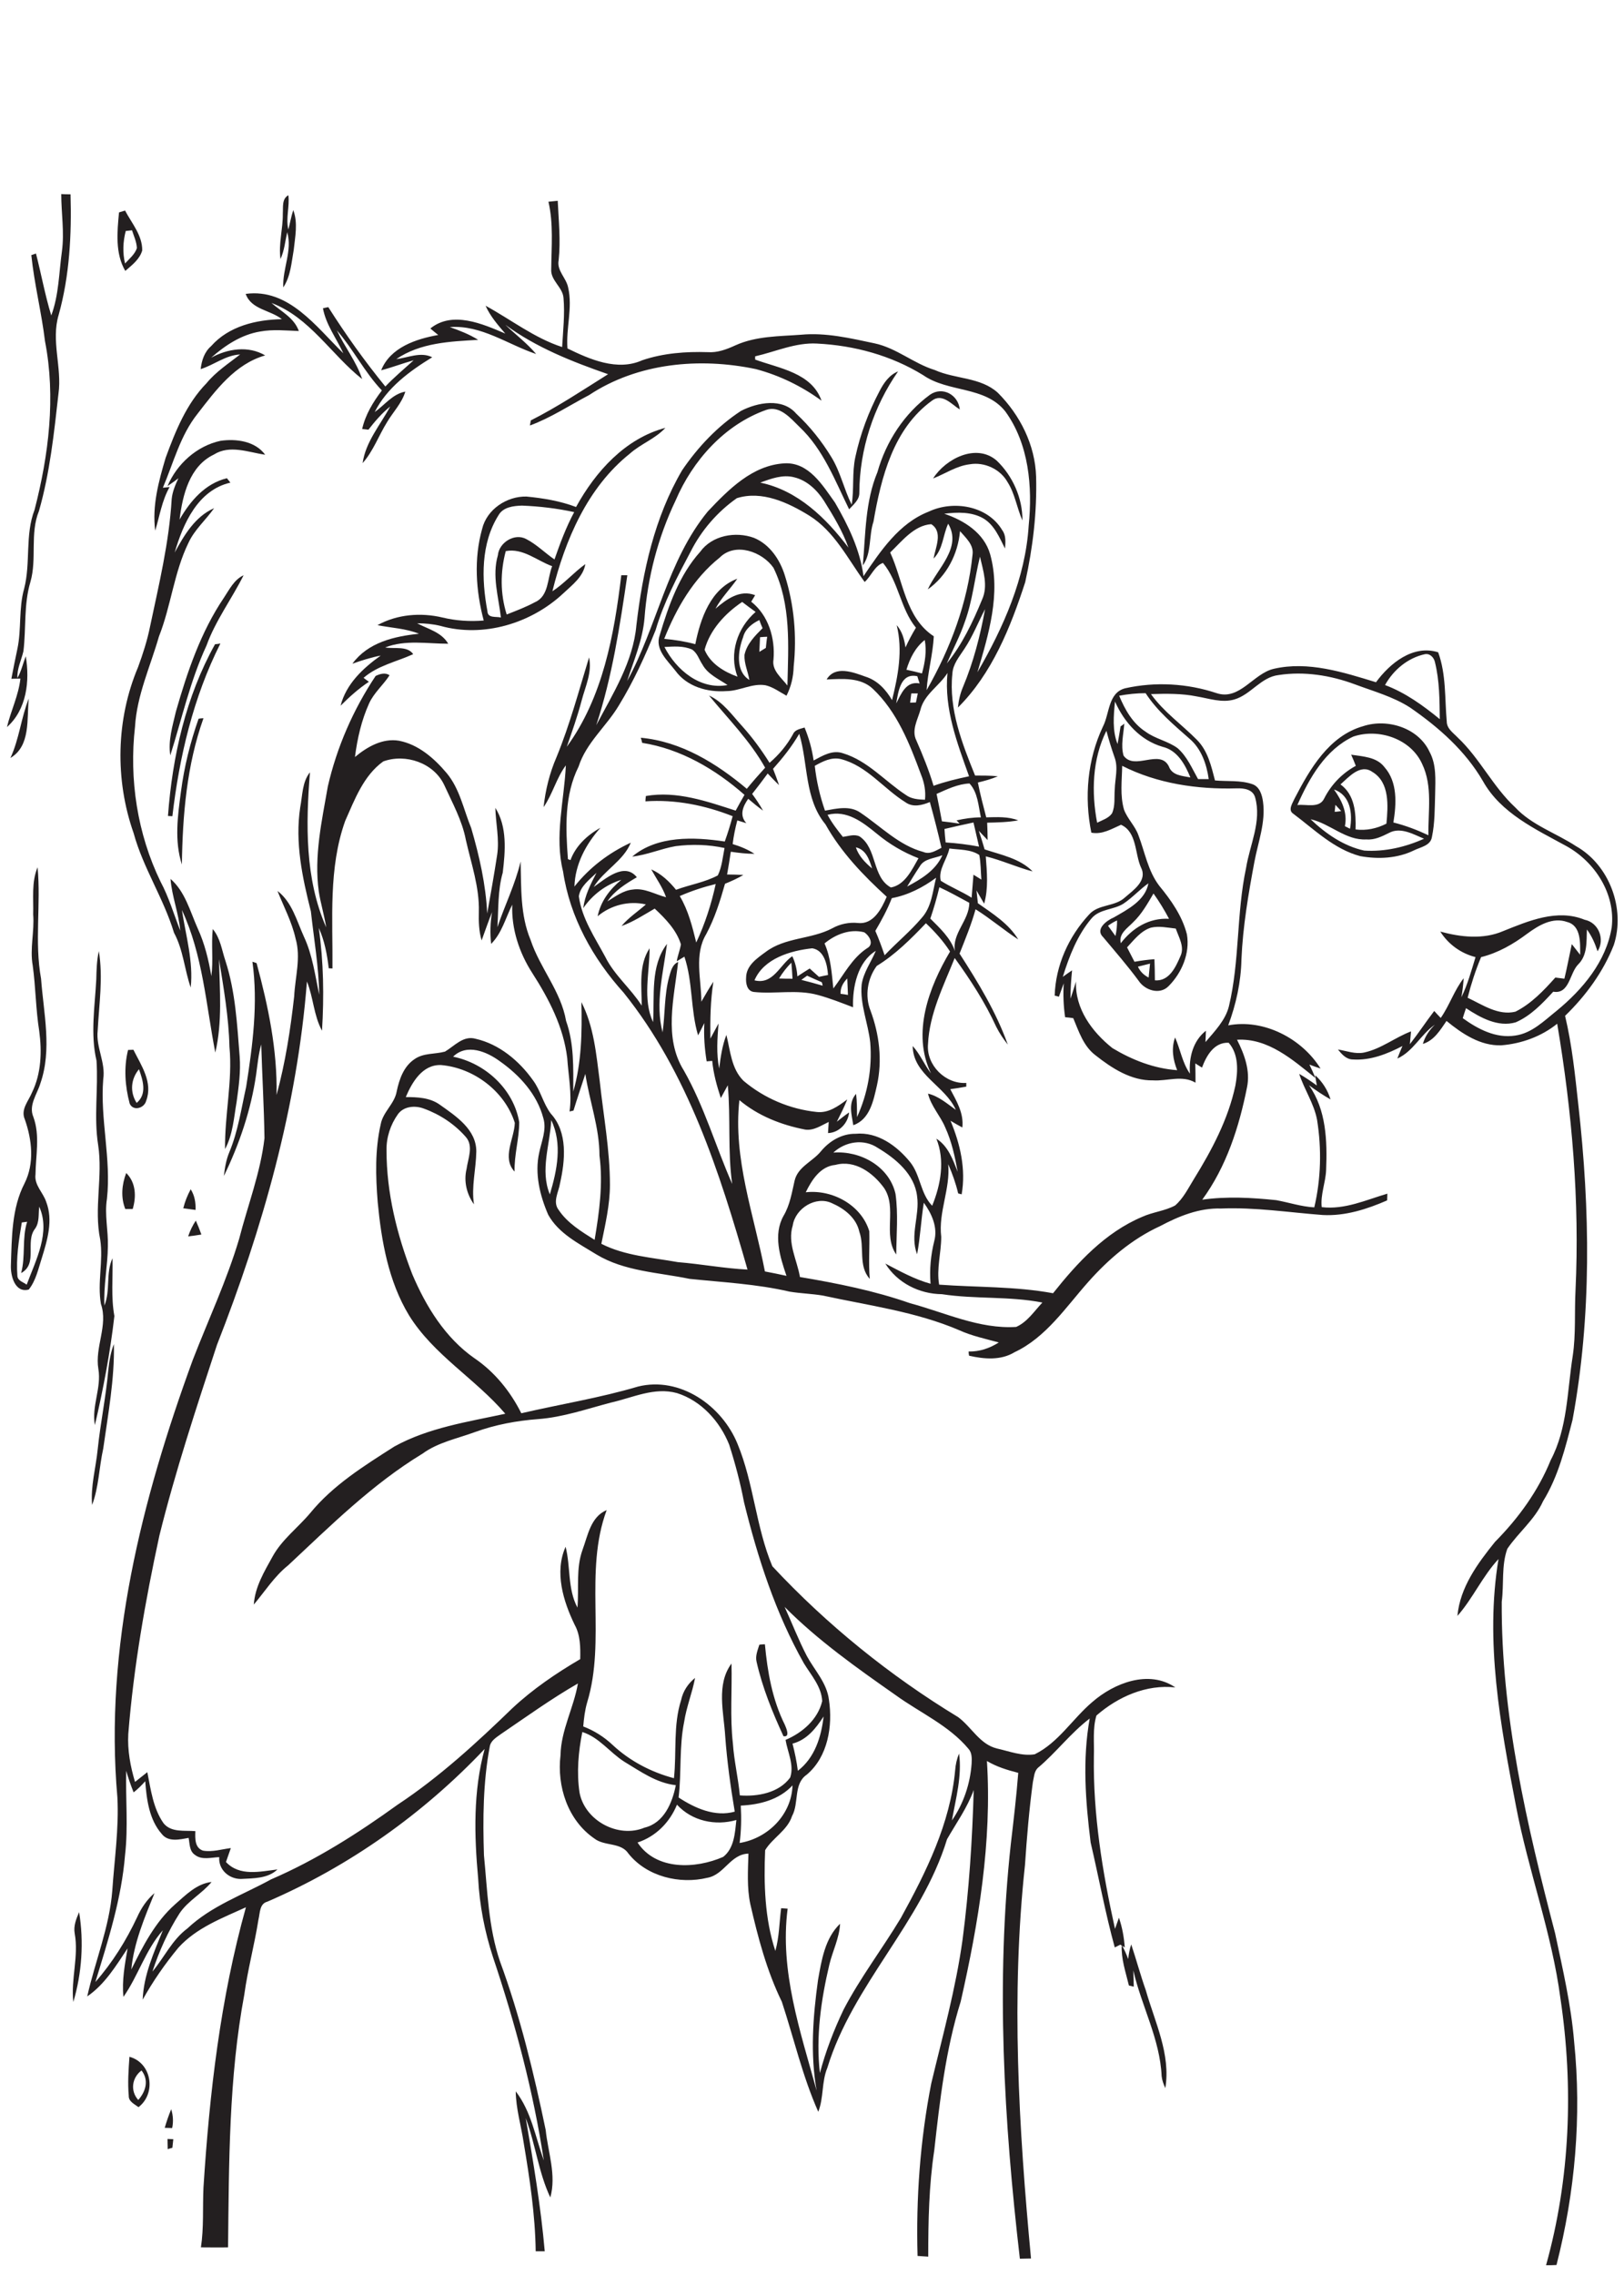 <?xml version="1.0" encoding="utf-8"?>
<!-- Generator: Adobe Illustrator 21.0.2, SVG Export Plug-In . SVG Version: 6.00 Build 0)  -->
<svg version="1.2" baseProfile="tiny" id="Layer_1" xmlns="http://www.w3.org/2000/svg" xmlns:xlink="http://www.w3.org/1999/xlink"
	 x="0px" y="0px" viewBox="0 0 700 980" overflow="scroll" xml:space="preserve">
<path fill="none" d="M480.8,403.1c0.5-2.2,0.7-4.4,0.7-6.7c-1.4,0.6-2.6,1.5-3.9,2.3C478.6,400.2,479.7,401.7,480.8,403.1z"/>
<path fill="none" d="M402.5,274c-0.4,7.8-2.6,15.4-3.1,23.2c10.3-17.9,17.7-37.7,19.8-58.4c0.6-4.2-3-7.2-5.4-10.1
	c-0.9,9.9-5.7,19.3-13.9,25.1c4-8.9,15-18,8.8-28.3c-2.3,4.9-2.2,11-6.3,15c0.8-4.7,4.2-11.5-1-14.8c-7.5,0.6-12.7,7.3-17.7,12.2
	C389.5,250.3,390.3,265.9,402.5,274z"/>
<path fill="none" d="M537,373.7c1.7-10,6.8-20.1,3.9-30.4c-1-3.5-4.8-4-7.9-3.9c-16.9,0.5-34.2-2-49.4-9.7
	c-0.1,6.3-1.1,12.8,0.8,18.9c1.5,4,4.8,7,6.2,11c2.7,7.3,4.1,15.5,9,21.8c5.1,6.2,9.9,13,11.9,20.9c1.4,8.1-2.2,16.6-7.9,22.3
	c-3.8,3.9-10.1,1.8-12.9-2.3c-4.8-6.5-10.1-12.6-15.3-18.8c-3.6-3.4,1.5-7.2,4.6-8.5c5.9-3.4,13.6-7.3,14.9-14.7
	c-3.8,2.7-6.9,6.3-10.8,8.8c-4.3,2.7-10.2,2.2-13.7,6.3c-6.1,7.3-9.7,16.3-12.4,25.2c1.3-0.9,2.6-1.9,4-2.8
	c-0.4,4.1-0.7,8.1-0.7,12.2c0.8-2.5,1.6-4.9,2.4-7.4c-0.4,11.7,7,21.8,15.7,28.7c8.5,5.1,18,8.8,27.9,9.5c-1.8-4.5-2.7-9.4-0.9-14.1
	c2.3,5.1,3.1,10.9,6.4,15.6c-0.5-6.9,1.3-14.1,6.9-18.5c0,1.6-0.1,3.3-0.2,4.9c4-4.7,8.5-9.3,9.9-15.5
	C534.3,413.8,532.8,393.4,537,373.7z"/>
<path fill="none" d="M395.4,291.3c-7.2-1.6-8.2,6.6-9.1,11.7c2.2-4.2,4.2-9.8,10.1-8.7C396.1,293.3,395.7,292.3,395.4,291.3z"/>
<path fill="none" d="M488.4,397.4c-2.5,2.5-6.3,4.8-5.3,9c5-6.5,12.2-11.1,20.7-10.4c-1.9-3.8-4.2-7.4-6.7-10.9
	C494.6,389.4,492.1,393.9,488.4,397.4z"/>
<path fill="none" d="M497.8,422.2c6.1,0.5,8.9-5.7,11-10.4c1.9-4-0.6-8.1-2-11.9c-3.5-0.4-7.1-1.1-10.7-0.4
	c-4.4,1.4-7.3,5.3-10.3,8.5c1.1,2.1,2.2,4.1,3.2,6.2c2.8-0.5,5.7-1,8.6-1.2C497.7,416.1,497.7,419.1,497.8,422.2z"/>
<path fill="none" d="M495.1,421.1c0.2-2,0.4-4,0.6-6c-1.8,0.4-3.5,0.9-5.3,1.3C491.5,418.5,493.1,420.1,495.1,421.1z"/>
<path fill="none" d="M325.7,263.7c-2-1.4-3.9-2.9-5.8-4.3c-7.3,4.9-13.9,11.9-16.2,20.6c2.6,6,8.4,9.4,14.2,11.6
	C314.1,281.6,317.8,270.4,325.7,263.7z"/>
<path fill="none" d="M392.3,302.7c0.6,0,1.9-0.1,2.5-0.1c0.3-1.3,0.5-2.6,0.8-3.9c-0.9,0-1.9,0-2.8,0
	C392.6,300,392.5,301.4,392.3,302.7z"/>
<path fill="none" d="M327.2,280.8c0.9-0.6,1.9-1.1,2.8-1.7c0.2-1.6,0.4-3.2,0.6-4.8c-1,0.1-2.1,0.1-3.1,0.2
	C327.4,276.6,327.3,278.7,327.2,280.8z"/>
<path fill="none" d="M271.9,363.5c-3.2,7.8-11.6,11.9-16,19.1c5-3.5,13.3-10.9,18.6-4.2c-4.7,2.8-9.5,5.8-12.7,10.4
	c3.4-2.1,6.8-4.7,10.9-5.1c5.1-0.8,9.6,2.1,14.4,3.3c-1.5-4.3-4.2-8-6.4-12c4.3,1.8,7.8,5.2,10.7,8.8c6-2.2,12.4-3.2,18-6.2
	c1.8-3.6,2.2-7.8,2.9-11.8c-6.9-1.5-14.1-1.7-21.1-0.8c-6.3,1.1-12.3,3.8-18.7,4.5c10.8-9.1,26.6-8.6,39.9-6.5
	c1.3-3.6,2.4-7.3,3.4-10.9c-11.9-4.7-24.8-7.3-37.6-6.4c0-0.6,0.1-1.8,0.2-2.3c13.3-2.3,26.2,2.3,38.7,6.3c1.2-2.3,2.5-4.6,3.8-6.8
	c-12.5-11-27.5-19.8-44.1-22.4c-0.2-0.6-0.5-1.6-0.6-2.2c17.4,1.5,32.6,11,45.7,22c2.6-3.1,5.3-6.1,7.9-9.1
	c-6.5-11.5-15.9-20.9-24.2-31.1c6.1,2.8,9.9,8.4,14.3,13.2c4.4,4.9,8.3,10.2,11.8,15.8c4.1-3.4,7.5-7.6,10.1-12.3
	c0.9-2.1,3.2-2.3,5-2.9c1.9,4.5,3.2,9.3,3.9,14.2c3.8-2.1,8.2-4.6,12.7-3.1c10.6,3.2,18,11.9,27,17.9c2.4,1.8,5.4,1.9,8.3,2.1
	c0.4-3.7-0.4-7.4-1.7-10.8c-4.9-13.3-10.3-27.1-20.8-37c-5.4-5-13.2-4.3-19.9-4c3.7-6.2,11.5-3.1,16.8-1.2
	c5.1,1.6,8.8,5.6,11.4,10.1c2.7-10.6,4.7-21.5,2-32.3c2.4,2.6,3.3,6.1,3.8,9.6c1.3-2.9,2.8-5.8,4.5-8.5c-6.8-8.2-7.4-19.7-14.2-27.9
	c-3.6,1.2-5.1,5.7-7.9,8.2c-7.2-10.1-13-21.9-23.9-28.6c-9.1-5.6-20.4-10.9-31.2-7.5c-8.4,5.9-15.3,13.9-19.9,23
	c-5.7,10.9-11.6,21.9-15.1,33.8c-4.5,11.1-9.5,22.1-15.8,32.4c-5.4,9.1-14.1,16-17.4,26.4c-6.3,12.4-5.6,26.5-4.6,39.9
	c0.3,0.1,0.8,0.3,1.1,0.4c2.3-6.1,7.2-10.7,13-13.4c-6.3,7-10.9,15.6-11.2,25.3C254.1,374.2,262.5,367.9,271.9,363.5z M284.3,273.5
	c3.8-12.7,8.4-25.7,17.4-35.8c5.1-7.1,15.3-8.9,23.2-6c6.8,2.8,11.2,9.4,13.3,16.2c4,12.6,5.3,26,3.8,39.2
	c-0.1,4.4-1.1,8.7-3.1,12.6c-3-1.6-5.7-3.7-9-4.5c-5.8-1-11.1,2.4-16.9,2.5c-8.1,0.6-17-2-22.1-8.7
	C287.6,284.6,282,279.7,284.3,273.5z"/>
<path fill="none" d="M328.7,270.6c-0.5-1.2-0.9-2.4-1.4-3.5c-3.2,1.5-6.2,3.8-7,7.4c-2.2,5.9-3.4,14.7,2.8,18.5
	c-0.6-3.6-2.3-7.1-2.1-10.8C321.9,277.4,325.5,273.9,328.7,270.6z"/>
<path fill="none" d="M398.6,275.7c-4.1,3.2-6.4,7.9-7.9,12.8c2.3,0.5,4.5,1.1,6.8,1.6C398.7,285.4,399.6,280.5,398.6,275.7z"/>
<path fill="none" d="M365.7,236c-2.5-7.2-6.5-13.7-10.5-20.1c-3-4.7-7.3-8.9-12.9-10.2c-5-1.4-10,0.6-14.6,2.4
	C343.8,211.3,356.1,223.3,365.7,236z"/>
<path fill="none" d="M313.5,295.1c-3.8-2.6-8.4-4.6-10.8-8.8c-1.5-2.2-2.2-5-4.5-6.5c-3.7-1.7-7.9-1.3-11.9-1.2
	C291.4,288.6,301.7,297.3,313.5,295.1z"/>
<path fill="none" d="M357.3,732.3c1.7,11.3-0.4,24.6-9.6,32.3c-5.8,4.1-3.1,12.2-6.3,17.8c-2.1,6.2-8.5,9.4-11.6,14.7
	c-0.7,14.5-0.2,29.5,4.4,43.4c1.7-6,1.7-12.3,2.5-18.4c0.9,0.1,1.9,0.1,2.8,0.2c-3.4,26.8,5.5,52.9,12.5,78.4
	c-2.8-15.8-1.7-31.9,0.6-47.7c1.4-8.5,2.9-18,9.5-24.2c-0.3,6.1-3.2,11.6-4.6,17.5c-3.5,15.3-5.8,31.2-4.1,46.8
	c2.5-9.4,6-18.5,10.2-27.3c7.2-13.8,16.6-26.2,24.7-39.5c10.9-19.8,21.3-40.8,23.4-63.6c0.2-2.5,0.7-4.9,1.7-7.2
	c1.4,9.7-1.4,19.3-3.1,28.8c5-7.2,7.9-15.8,8.5-24.5c0.1-2.1,0.1-4.5-1.3-6.3c-8.6-10.2-21-15.6-31.6-23.3
	c-16.7-11.7-33.4-23.5-47.8-37.9c3.3,7,6.1,14.3,9.6,21.2C351.1,719.6,356.3,725,357.3,732.3z"/>
<path fill="none" d="M291.3,769c-8.3-0.9-15.3-5.9-22.2-10.1c-6.3-3.9-10.8-10.5-18.1-12.8c-1.7,8.6-2.5,17.5-1.2,26.1
	c2.3,12.1,16.7,19.8,28.1,15C286.2,785.2,289.8,776.5,291.3,769z"/>
<path fill="none" d="M59.6,904.6c3.2-3.6,4.7-8.5,1.4-12.7C56.8,895,56.1,900.7,59.6,904.6z"/>
<path fill="none" d="M484.3,325.6c4.7,6.6,15.6-3.2,19.5,4.6c1.4,3.9,5.8,4.1,9.3,4.8c-2.3-5.6-5.6-11.7-12-13.2
	c-9.6-2.9-16.5-10.6-20.5-19.5c-0.5,6.1-1.2,12.4,1.1,18.3c0.5-2.5,0.9-5,1.3-7.6c0.4-0.3,1.2-0.8,1.6-1
	C484.4,316.4,483.1,321.1,484.3,325.6z"/>
<path fill="none" d="M341.6,769.1c-5.8,6.1-14.2,8.3-22.3,8.7c0.4,5.4,0.2,10.8-0.5,16.1C331,791.9,341.2,781.7,341.6,769.1z"/>
<path fill="none" d="M59.9,460.6c-3.5,4.2-4,9.8-1,14.5C63.5,471.3,61.6,465.3,59.9,460.6z"/>
<path fill="none" d="M15.1,529.2c-4.4,5.7,1.4,15.1-6,19.1c2-7.3,0.3-14.9,2.6-22.1c-0.6,0.1-1.7,0.2-2.3,0.3
	c-1.4,7.6-2.6,15.3-1.9,23.1c0.2,2.1,2.6,2.6,4,3.7c3.9-10.5,10.5-22.6,5.4-33.7C16.5,522.9,17.1,526.5,15.1,529.2z"/>
<path fill="none" d="M56.9,99.2c-0.7,0.1-2,0.2-2.7,0.3c-1.3,4.6-1.5,9.4-0.4,14c1.9-2,4.2-3.9,5.1-6.6
	C58.9,104.2,57.7,101.7,56.9,99.2z"/>
<path fill="none" d="M291.8,777.4c-3.1,7.6-9.1,13.6-17,16.3c8,12,25.1,11.3,36.9,6.2c4.8-3.7,5-10.4,5.7-15.9
	C308.4,786.7,298.3,784.5,291.8,777.4z"/>
<path fill="none" d="M618.5,285.3c-0.4-2-2.2-3.8-4.3-3.4c-7.4,1.6-13.6,6.8-17.2,13.3c8.7,3.3,16.4,8.8,23.6,14.7
	C620.5,301.6,620.5,293.3,618.5,285.3z"/>
<path fill="none" d="M493.8,315.3c4.2,3.1,9.6,4,13.8,7.1c4.1,3.5,6.2,8.6,8.8,13.3c1.5,0,3.1,0,4.6,0c-1-6.4-3.2-13.1-8.3-17.4
	c-6.8-6-13.9-11.9-18.9-19.6c-3.9,0-7.7,0.4-11.5,1.1C484.9,305.7,488.2,311.7,493.8,315.3z"/>
<path fill="none" d="M477,314.9c-6.1,12.1-6.5,26.4-4,39.6c2.2-1.2,4.9-1.9,6.4-4c1.4-3.3,0.8-7,1.2-10.4c0-4.6,1.6-9.3-0.1-13.7
	C479.2,322.5,478,318.7,477,314.9z"/>
<path fill="none" d="M653.2,435.9c6.8-3.4,12.2-9,17.2-14.7c1.3,0.1,2.6,0.3,3.9,0.5c1.2-4.9,2.1-9.9,3.2-14.9
	c1.2,1.5,2.4,3.1,3.6,4.6c-0.1-4.9,0.5-12.5-5.5-14.1c-6.3-2.3-12.4,1.4-17.3,5c-6,4.5-12.6,8.3-19.9,10.1
	c-2.3,5.7-4.2,11.6-5.8,17.5C639,432.8,645.7,437.6,653.2,435.9z"/>
<path fill="none" d="M237.6,482.5c-0.5,10.6-4.9,21.6-0.6,32C240.1,504.2,242.5,492.7,237.6,482.5z"/>
<path fill="none" d="M258.6,497.9c0-12-4.3-23.4-6.1-35.2c-1.7,5.3-3.5,10.5-5.1,15.8c-0.4,0.1-1.3,0.3-1.7,0.4
	c1.1-7.6-0.5-15.3-1-23c-1.6-13.4-7.9-25.5-15.1-36.7c-5.6-8.7-9-18.9-8.6-29.4c-2.9,5.7-4.5,12.2-9.1,16.9
	c-0.6-4.6-0.4-9.2,0.4-13.7c-1.7,4-3,8.1-4.5,12.2c-1.2-4-1.3-8.1-1.2-12.3c0.3-10.6-3.4-20.7-5.6-31c-1.6-8.4-5.8-15.9-9.3-23.6
	c-4.4-9.6-16.6-13.6-26.3-10.2c-8.5,6.1-12.3,16.4-16.4,25.6c-7.4,20.4-5.4,42.4-5.5,63.6c-0.4,0-1.2-0.1-1.6-0.1
	c-0.7-6-1.8-11.9-4.3-17.4c2.1,14.6,2.3,29.5,1.4,44.3c-3.5-6.6-3.7-14.3-6.5-21.2c-4.3,53.9-19.1,106.4-38.8,156.6
	c-8.9,27.2-18,54.3-24.8,82.1c-6.1,28.2-11.2,56.7-13.4,85.4c-0.4,7,0.8,14,2.9,20.7c1.8-1.4,3.5-2.8,5.3-4.2c1.5,7.5,2.5,15.5,7,22
	c3.3,4,9.1,2.9,13.7,3.4c-0.1,3.1-0.4,7.2,3.3,8.4c4,0.7,8-0.6,12-1.1c-0.7,2-1.4,4-2.1,6c5.9,6.3,14.7,4.1,22.2,3.2
	c-4.1,4-10.4,3.8-15.8,4.1c-5.2,0-9.7-4-9.3-9.4c-3.5,0.2-7.5,1.5-10.5-1c-2.4-1.6-2.3-4.8-2.7-7.3c-3.8,0.8-8.7,2-11.5-1.6
	c-5.4-6.1-6.6-14.9-7.2-22.8c-1.6,1.7-3.2,3.4-5,4.8c-1.2-3.1-2.3-6.2-3.2-9.3c-0.3,12.1,0.9,24.2-0.5,36.3
	c-1.4,18.8-7.2,36.8-12.8,54.7c7.4-8.3,13.3-17.8,18-27.9c1.8-3.9,4.2-7.6,7.5-10.4c-4.4,10.6-8.9,21.4-10,32.9
	c5-10.1,10.3-20.5,18.9-28.1c4.6-4,9.3-8.9,15.7-9.6c-4.1,5-10.2,8-13.8,13.5c-5,7.8-8.8,16.3-11.7,25.1c5.1-6.2,8.6-13.7,15.1-18.6
	c10.4-9.6,23.9-14.3,36-21.1c19.5-8.4,37.5-19.8,54.6-32.2c18-11.9,34-26.6,49.5-41.6c8.9-8.2,18.9-15,29.2-21.1
	c0.1-5,0.1-10.3-2.4-14.8c-5-10.2-8.8-22.8-3.9-33.6c2.2,8.6,0.8,18.1,5.1,26.2c0.8-8.3-0.7-16.9,2.2-24.9
	c2.3-6.3,3.6-14.3,10.4-17.1c-10,26.6-0.3,55.8-8.4,82.8c-1,3.4-1.4,6.9-1.7,10.4c4.7,1.8,9,4.5,12.7,8c7.4,6.9,16.6,11.7,26.4,14.3
	c1.2-11.2-0.4-22.8,3.1-33.7c0.8-3.8,3-7.1,6-9.5c-1.2,6.4-3.7,12.5-4.7,18.9c-2.2,10.8-1.1,21.8-2.4,32.6c7,4.5,15.7,8.5,24.2,6.1
	c-1.8-10.8-3.3-21.5-4.1-32.4c-0.6-10.4-3.9-22.3,2.7-31.4c0.3,11.5-0.7,23,0.6,34.4c0.5,7.5,2.3,14.9,3,22.4
	c7.8,0.6,16.9-1.1,21.7-7.7c1.8-5.4-1.1-10.9-2-16.2c7.2-3.1,13.9-8.8,15.8-16.7c-0.3-6.3-4.8-11.2-7.9-16.3
	c-12.1-21.6-19.9-45.4-25.8-69.4c-1.7-8.4-3.8-16.7-6.4-24.8c-4-10-12-18.9-22.5-22.2c-9.8-2.7-19.2,2-28.5,4.1
	c-10.4,2.7-20.6,6.2-31.3,7.1c-9.3,0.7-18.5,2.3-27.3,5.6c-7.6,2.9-15.9,4.5-22.6,9.3c-21.5,13.1-39.5,31-57.9,48.1
	c-5.9,4.7-10,11.2-14.8,16.9c0.5-7.6,4.5-14.2,8.1-20.7c4.1-7.3,10.9-12.4,16.2-18.7c9.8-12.1,23.3-20.4,36.3-28.7
	c14.7-8.1,31.6-10.5,47.8-14.1c-12.9-15.1-30.9-25.3-41.5-42.4c-8.9-14.7-11.9-32-13.5-48.8c-0.9-11.1-1.2-22.5,1.3-33.5
	c1-5.4,5.9-8.8,6.9-14.2c1.2-5.2,3.1-10.6,7.6-13.8c3.8-2.8,8.8-2.2,13.2-3.3c4.1-2.5,7.9-7.1,13.3-5.5c10.1,2.3,18.7,9.5,24.6,17.8
	c3.3,4.4,4.4,10,7.7,14.4c7.4,8,6.2,20.1,4,30c-0.5,3.7-3.3,8-0.6,11.5c3.8,5.7,9.8,9.3,15.5,12.9C258.3,522.2,260,510,258.6,497.9z
	 M327.2,708.4c0.6,0,1.8-0.1,2.4-0.2c1.1,11.9,3.2,23.9,8.6,34.7c0.6,1.4,2.4,5.5-0.6,4.9c-4.8-10.4-9-21-11.6-32.1
	C325.4,713.2,326.5,710.8,327.2,708.4z"/>
<path fill="none" d="M355,739.4c-3.3,5.1-7.2,10.1-13.4,11.7c1,3.8,1.8,7.7,2.3,11.7C351.2,757.2,353.9,748.2,355,739.4z"/>
<path fill="none" d="M317.6,249.4c-3,4.4-6.9,8.1-9.4,12.9c4.8-4.1,10.5-8.4,17.1-5.8c-0.6,0.9-1.1,1.9-1.7,2.8
	c7.5,5.8,10.5,15.7,9.6,24.9c-0.7,4.7,3.4,7.9,6,11.2c0.4-17,1.6-35-6-50.7c-4.8-7-16.4-11.2-23.2-4.4c-11.3,9-18.6,21.9-24.1,35.1
	c4.5,0.4,9,1.2,13.4,2.3C301.7,266.6,306.1,253.6,317.6,249.4z"/>
<path fill="none" d="M415.9,267.9c-2.1,6.2-5.2,12-7.8,18c6.7-8.2,11.2-17.8,15.2-27.5c2.7-6,0.5-12.5-0.9-18.5
	C420.1,249.2,419.2,258.9,415.9,267.9z"/>
<path fill="none" d="M408.4,289.9c-3.6,5.6-10.1,9.2-11.7,16c-1.2,4.2-3.9,8.8-1.7,13.1c2.8,6.4,5.4,12.8,7.4,19.5
	c5-1.8,10.1-3,15.3-4.1C412.6,320.1,406.9,305.3,408.4,289.9z"/>
<path fill="none" d="M400.9,395.7c4.1,4.2,8.8,8.3,10.6,14c-1.3-7.7,6.2-13.2,6.2-20.8c-4.3-2.3-8.5-4.7-12.9-6.7
	C403.8,386.7,402.5,391.2,400.9,395.7z"/>
<path fill="none" d="M405.5,379.4c4.3,2.7,9,4.6,13.3,7.3c0.3-3.3,0.5-6.6,0.8-9.9c1.1,0.7,2.3,1.4,3.4,2.1
	c-0.3-3.5-0.2-7.1-0.9-10.6c-3.7-2.5-8.6-2.3-12.9-2.9C408.3,370.1,404.3,374.6,405.5,379.4z"/>
<path fill="none" d="M570.7,343.8c3.1-5.9,7.7-10.9,13.6-14c-0.7-1.6-1.4-3.2-2-4.8c5,0.8,11,0.9,14.3,5.3
	c5.8,6.5,5.2,15.9,3.9,23.9c5.2,1.4,10.2,3.3,15.1,5.5c-0.1-10.2,1.9-21.1-2.7-30.7c-4.9-10.9-18.8-15.5-29.7-11.8
	c-12,5.6-18.9,17.8-24.1,29.5C563,346.3,568.7,348.4,570.7,343.8z"/>
<path fill="none" d="M406.1,353.7c2.5,0.3,5.1,0.6,7.6,1c-0.3-0.3-1-1-1.3-1.4c3.4-0.8,6.9-1.3,10.5-1.3c-1.1-5-1.4-10.7-4.8-14.6
	c-5.1,0.1-9.7,2.4-14.2,4.5C404.6,345.8,405.4,349.8,406.1,353.7z"/>
<path fill="none" d="M419.6,354.3c-4.2,0.9-8.4,1.8-12.5,2.8c0.2,2,0.4,3.9,0.6,5.9c4.8,0.2,9.6,0.9,14.4,1.8
	C421.2,361.3,420.4,357.8,419.6,354.3z"/>
<path fill="none" d="M217.9,237.4c-2.3,8.9-2.3,18.4,0.4,27.3c4.1-1.6,8.3-3.2,12.2-5.3c6-2.6,5.3-10.2,7.4-15.4
	C231.4,241.5,225.4,236,217.9,237.4z"/>
<path fill="none" d="M216,265.9c-1-8.9-3.9-17.9-1.3-26.8c0.5-5.5,7.1-9.6,12.2-7c4.5,2.3,8,6,12.2,8.8c2.4-7,5-13.9,8.5-20.4
	c-7.4-1.5-15-2.5-22.5-2.8c-3.6,0.1-8.1,0.6-10.1,4.1c-7.7,12.3-7.4,27.6-4.7,41.3C210.3,266.3,213.9,265.4,216,265.9z"/>
<path fill="none" d="M613.8,361.3c-4.6-1.9-10.1-5.1-15.1-2.5c-3,1.5-6.2,3.1-9.7,2.8c-9,0.5-15.6-6.9-24.1-8.7
	c6.5,6.2,14.2,11.6,23.1,13.5C596.8,367,605.8,364.9,613.8,361.3z"/>
<path fill="none" d="M581.9,357c1.2-6.5,0.2-14.5-6.9-16.9c3.3,4.6,6,10,4.7,15.8C580.4,356.2,581.2,356.6,581.9,357z"/>
<path fill="none" d="M597.6,354.8c0.7-7.6,1.5-17.8-6.1-22.3c-5.1-3.7-10.1,2.2-13.7,5.4c6.2,4.5,6.7,12.4,6.4,19.4
	C588.8,357.9,593.4,356.9,597.6,354.8z"/>
<path fill="none" d="M578.1,349.4c-0.8-0.9-1.7-1.8-2.5-2.7c-0.1,0.8-0.2,2.3-0.3,3C576,349.7,577.4,349.5,578.1,349.4z"/>
<path fill="none" d="M384.1,382.3c6.1-1.1,9.1-7.6,11.9-12.6c-6.5-2.6-12.6-6.2-18-10.6c-6-4.9-13-10.3-21.2-8.1
	c1.8,3.4,4.2,6.5,6.6,9.5c2.4-0.3,4.9-1.2,7.2-0.2C378.2,365.5,375.8,377.8,384.1,382.3z"/>
<path fill="none" d="M390.3,345.6c-9.5-5.9-16.6-15.7-27.8-18.6c-4-1-7.9,1-11.3,2.9c0.8,6.6,2.3,13.1,4.4,19.3
	c5-0.9,10.8-2.3,15.3,0.9c8.8,5.9,16.5,14.1,27.1,16.9c2.8,1.2,5.4-0.6,7.8-1.9c-1.5-6.6-3.2-13.2-5-19.7
	C397.5,346.9,393.5,347.9,390.3,345.6z"/>
<path fill="none" d="M396.4,373.3c-1.9,2.8-3.6,5.8-5.4,8.6c6-3.3,12.3-7,15.2-13.5C402.8,369.8,398.3,369.8,396.4,373.3z"/>
<path fill="none" d="M308.5,380.8c-5.3,1.3-10.5,3-15.5,5.2c3.7,6.1,5.4,13.1,7.1,20C303.9,398,306.7,389.5,308.5,380.8z"/>
<path fill="none" d="M381.3,411.4c5.2-5.5,11.2-10.3,16-16.1c4.2-4.8,4.7-11.3,6.2-17.3c-5.7,4.2-12.1,7.5-19.1,8.8
	c-1.9,4.9-4.4,9.5-7.1,14C378.8,404.3,380,407.9,381.3,411.4z"/>
<path fill="none" d="M310.8,473.2c-1.7-5.2-3.3-10.5-3.7-16c-0.8,0.1-1.6,0.1-2.4,0.2c-0.9-5.4-1.3-11-1-16.5
	c-0.9,1.8-1.8,3.5-2.7,5.3c-3.3-11.1-2.2-22.9-5.9-33.9c-1.1,0.7-2.2,1.3-3.3,2c0.4-2.5,1.4-4.9,1.8-7.3
	c-1.9-6.2-6.6-11.1-11.3-15.4c-4.6,2.7-9.2,5.6-14.3,7.5c3-3.7,7-6.2,10.5-9.3c-7.3-1.7-15.1,0.3-20.8,5.1
	c1.4-6.4,5.3-11.6,10.2-15.7c-6.7,2.1-12.4,6.4-16.4,12.2c0.7-5.5,3.2-10.4,5.7-15.2c-3,2.9-7,5.7-7.6,10.1
	c1.3,9.6,7,17.7,11.4,26.1c3.9,7.9,11,13.6,15.7,21c0-8.2-1.4-17.5,3.4-24.7c0,10.5-3.1,21.8,1.5,31.8c0.7-11.3-1.3-24.1,6-33.7
	c-1.6,12.5-5.2,25.6-1.9,38.1c1-7.9,0.7-16,2.8-23.8c0.7-2.4,1.3-5.4,3.9-6.5c-1.7,15.4-6.3,32.7,2.5,46.8
	c8.8,15.5,13.8,32.8,20.9,49c-2-14.1-0.6-28.4-1.9-42.5C312.7,469.5,311.7,471.4,310.8,473.2z"/>
<path fill="none" d="M375.9,374.1c-1.2-3.8-2.7-8.1-7-9.1C370.1,368.8,372.9,371.6,375.9,374.1z"/>
<path fill="none" d="M335.8,421.5c1.9,0,3.9,0.1,5.8,0.1c-0.1-2.3-0.3-4.6-0.5-6.9C339.1,416.8,337.3,419,335.8,421.5z"/>
<path fill="none" d="M345.5,422.1c3.1,0.8,6.1,1.6,9.2,2.5c-0.1-0.4-0.3-1.1-0.3-1.4c-2.1-0.9-4.2-1.8-6.3-2.8
	C347.1,420.9,346.3,421.5,345.5,422.1z"/>
<path fill="none" d="M365.5,428.6c-0.1-2.4-0.2-4.8-0.3-7.1c-1.8,1.7-3,4-2.9,6.6C363.3,428.3,364.4,428.5,365.5,428.6z"/>
<path fill="none" d="M373.6,408.5c3.2-1.7,1.1-5.4-1.2-6.9c-6.2-1.5-12.4,0.9-17.1,4.8c2.7,6.1,3.1,12.8,3.8,19.4
	C363.8,419.8,367.2,412.8,373.6,408.5z"/>
<path fill="none" d="M381.8,544.3c6.3,3.3,12.5,6.8,19.5,8.7c-0.5-6.2,0.1-12.4,1.6-18.4c1.6-5.9-1.1-11.8-4.5-16.5
	c-1.2,7.4-1.5,14.9-2.9,22.2c-3.3-8.1,1.2-16.6,0-25c-1.1-9.5-9.3-16.2-16.9-20.8c-6-4.1-13.9-2.8-19.2,2
	c11.6-0.9,24.2,5.9,26.8,17.8c1.2,8.6,0.4,17.4,0.3,26.1c-5.9-8.5,0.5-20-5.2-28.6c-4.7-6.5-12.5-12.4-21-10
	c-6.5,0.6-10.2,6.5-12.8,11.8c11.5-1.3,23.9,5.5,27.4,16.8c0.1,6.8-0.5,13.7,0.2,20.5c-5.1-5.7-2.1-13.7-4.5-20.3
	c-1.3-5.9-6.5-9.9-11.8-12.3c-6.9-3.4-15.8,2.2-16.9,9.6c-2.5,7.5,1.9,14.8,3.1,22.2c16.1,2.7,32.1,5.9,47.5,11.3
	c15,4,29.8,11.3,45.7,10.2c4.8-2.1,7.8-6.8,11.3-10.5c-14.3-2.9-29-1.4-43.3-3.6C396.3,557.4,386.8,552.7,381.8,544.3z"/>
<path fill="none" d="M350,408.6c-9.4,0.9-20.9,4.3-24.9,13.8c8.1,2,10.8-6.6,16.3-10.4c1.3,2.7,2,5.7,2.2,8.7
	c1.8-1.2,3.5-2.3,5.3-3.4c1.4,1.2,2.7,2.4,4,3.6c1.3-0.3,2.5-0.5,3.8-0.7C356.5,415.6,355.3,409.4,350,408.6z"/>
<path fill="none" d="M399.1,397.6c-6.4,6.8-13.2,13.4-21.2,18.4c-4,5.4-5.1,12.9-2.7,19.2c3.8,10.3,5.3,21.5,2.8,32.2
	c-1.4,6.5-3,14.8-10.2,17.2c-0.7-4.6-2.4-9.7,1.2-13.5c0.4,3.3,0.4,6.7,0.4,10c4.6-10,6.7-21.1,5.7-32.1c-0.9-8.4-4.4-16.5-3.7-25
	c0.9-5.3,4.1-9.7,6.1-14.5c-8,4.7-10.1,15.6-9.8,24.3c-5-1.9-10-3.9-15.2-5.3c-9-2.5-18.4-0.2-27.6-1.3c-3-0.3-3.5-3.8-3.3-6.3
	c0.1-5.1,4.7-8.2,8.4-10.9c8.3-6.4,19.6-5.5,28.7-10.2c3.4-1.9,7.3-2.7,11.2-2.3c6.6,0.6,10.1-6.2,12.3-11.3
	c-10.1-9.2-19.7-19.2-26.4-31.2c-9.2-11-7.4-26.1-11.3-39c-3.1,5.5-7.1,10.4-11.3,15.1c0.9,2.3,1.8,4.6,2.6,7
	c-1.7-1.6-3.3-3.3-4.9-5c-2.2,3-4.4,5.9-6.7,8.8c1.7,2.3,3.3,4.7,4.7,7.2c-2.2-1.6-4.3-3.3-6.4-5.1c-2.4,3.3-3.9,7.1-0.8,10.5
	c-1.3-0.4-2.6-0.8-3.9-1.2c-0.9,3.4-1.6,6.7-2,10.2c3.3,1,6.5,2.3,9.4,4.2c-3.4,0-6.8-0.4-10.2-0.9c-0.5,3.3-1.1,6.6-1.6,9.8
	c2.3,0.1,4.6,0.1,7,0.2c-2.5,1.5-5.2,2.6-7.9,3.8c-2.2,7.4-4.5,14.9-8.1,21.7c-5.3,8.9-2.1,19.4-2.1,29.1c1.6-2.9,3.3-5.9,5.2-8.6
	c-1.3,8.1-1.4,16.3-1.3,24.5c1.2-2.2,2.3-4.4,3.5-6.5c-0.4,6.5-0.9,13,0.3,19.4c0.6-4.9,1.3-9.9,3.1-14.5c1.7,6.8,2.1,14.6,7.4,19.8
	c8.9,7.4,20,12.2,31.5,13.4c5.1,0.6,9.4-2.6,13.2-5.4c-1.3,3.3-2.9,6.4-4.5,9.6c1.7-1.4,3.4-2.8,5.3-4c-0.5,4.7-4.3,8.7-9.1,8.9
	c0.1-1.6,0.2-3.2,0.3-4.8c-3.2,1.5-6.4,3.8-10.1,3.3c-10.3-2-20.3-5.9-28.4-12.7c-2.8,25.2,6.3,49.4,11,73.8
	c3.1,0.6,6.2,1.3,9.3,1.9c-2.8-8.2-5.8-17.6-1.3-25.8c2.8-4.7,3.6-10,4.8-15.2c1.4-6,7.7-8.2,11.3-12.6c3.7-4.5,9.1-7.7,15-7.6
	c9.5-0.8,17.8,5.2,23.5,12.2c4.5,5.6,4.3,13.6,9.5,18.8c3.7-9.1,5.6-19.5,1.8-28.9c5,3.2,7.1,9,9.2,14.3c-1.3-6.5-2.6-13.1-5.4-19.2
	c-2.1-5-6.2-9.1-7.4-14.5c4.6,1.1,8.3,4.3,12,7c-4.6-10.4-18.4-15-18.6-27.5c3.2,3.6,5,8,7.9,11.8c-8.4-17.3-0.9-37.2,8.2-52.6
	C406.6,405.3,403,401.3,399.1,397.6z"/>
<path fill="#231F20" d="M12.4,300.9c-3.3,8.3-4.1,17.4-7.9,25.6C13.3,321.3,11.5,309.6,12.4,300.9z"/>
<path fill="#231F20" d="M32.2,832.9c1.8,9.8-1.7,19.6-0.6,29.5c3.7-12.4,4.6-25.9,2.5-38.7C32.9,826.5,31.6,829.6,32.2,832.9z"/>
<path fill="#231F20" d="M15.3,505.9c0.1-8.2,2-16.7-0.9-24.7c-2.2-5.1,1.6-9.8,3-14.5c5.1-14.6,1.4-30.2,0.3-45.1
	c-2.9-15.9,0-32-1.5-48c-2.7,6.4-1.7,13.6-1.9,20.3c0.6,7.4-1.5,14.7-0.2,22c1.3,9.4,1.3,18.8,2.8,28.2c1.2,8.9,0.9,18.3-3.1,26.5
	c-1.5,3.7-5,7.3-3.1,11.6c3.1,8.8,4.2,18.9-0.1,27.5C5,520.5,5.1,533.1,4.7,545c-0.2,4.5,1.7,12.1,7.7,10.5
	c3.1-3.9,4.1-8.9,5.6-13.5c2.4-7.8,5-16.3,1.9-24.3C18.6,513.7,14.7,510.5,15.3,505.9z M11.5,553.4c-1.4-1.1-3.8-1.6-4-3.7
	c-0.6-7.8,0.6-15.5,1.9-23.1c0.6-0.1,1.7-0.2,2.3-0.3c-2.3,7.2-0.6,14.8-2.6,22.1c7.4-4,1.6-13.5,6-19.1c2-2.8,1.4-6.3,1.8-9.5
	C21.9,530.8,15.4,542.9,11.5,553.4z"/>
<path fill="#231F20" d="M30.4,83.7c-1.3,0-2.7,0-4-0.1c0,8.2,1.4,16.4,0.3,24.6c-1.3,9.3-1.3,18.8-4.6,27.7
	c-2.7-8.8-4.3-17.8-6.6-26.7c-0.5,0.2-1.5,0.5-2,0.7c1.3,12.5,4.4,24.7,5.9,37.1c4.7,24.1,1.6,49-4.5,72.6
	c-4.2,10.9-1.6,22.8-4.5,34c-2.4,8.5-1.1,17.4-2.9,25.9c-0.9,4.3-1.8,8.6-2.6,12.9c1.3,0,2.6-0.1,3.9-0.1C8,299.6,4.7,306.1,3,313.2
	c8.5-7.5,9.9-19.9,8.1-30.5c-1.2,3.1-1.9,6.4-3.6,9.4c-0.2-4.1,1.7-7.7,2.6-11.6c1.2-9.9,0.1-20.1,3-29.8c2.9-10-0.3-20.8,3.7-30.6
	c4.7-16.4,6.5-33.6,8.4-50.5c1.6-11.3-3.3-22.8,0.1-34C30,118.7,30.9,101.1,30.4,83.7z"/>
<path fill="#231F20" d="M44.5,624c2.1-14.9,4.9-29.9,4.6-45c-1.4,3.5-2,7.3-2.4,11c-1,11.5-3.4,22.9-4.6,34.4
	c-0.8,8-3.1,15.8-2.4,23.9C42.6,640.6,42.7,632.1,44.5,624z"/>
<path fill="#231F20" d="M42.3,493.2c2.1,13.6-1.9,27.3,0.9,40.8c1.4,9.2-1.3,18.5,0.3,27.7c3.2,9.2-2.7,18.6-1.1,28
	c1.4,8.2-3,16-1.5,24.2c3.6-15.5,6.6-31.2,8.4-47c-1.5-8.2-0.6-16.6-0.8-24.9c-3,6.4-0.8,13.8-3.5,20.4c-0.4-8.5,1.4-17,1.5-25.5
	c0.2-6.8-1.5-13.6-0.4-20.5c1.9-17.2-3-34.3-1.6-51.5c1.1-7.2-3.2-13.8-2.4-20.9c0.6-11.4,2.4-22.9,0.5-34.3c-0.9,4-1,8.1-1.1,12.2
	c-0.6,11.6-2.6,23.5,0.1,35C42.4,469,40.4,481.2,42.3,493.2z"/>
<path fill="#231F20" d="M337.7,747.9c3,0.6,1.2-3.5,0.6-4.9c-5.4-10.8-7.5-22.8-8.6-34.7c-0.6,0-1.8,0.1-2.4,0.2
	c-0.7,2.3-1.8,4.8-1.2,7.3C328.6,726.9,332.9,737.5,337.7,747.9z"/>
<path fill="#231F20" d="M61.3,107.9c0.1-6.5-4.5-11.7-7.4-17.2c-0.7,0.2-2,0.6-2.6,0.8c-0.8,8.4-1.7,17.7,2.7,25.2
	C56.9,114.2,60.2,111.7,61.3,107.9z M54.2,99.5c0.7-0.1,2-0.2,2.7-0.3c0.8,2.5,2,5,2.1,7.7c-0.9,2.7-3.3,4.6-5.1,6.6
	C52.8,108.9,53,104.1,54.2,99.5z"/>
<path fill="#231F20" d="M55.8,886c-0.4,5.6-0.8,11.2-0.3,16.8c-0.1,2.5,2.5,3.6,4.2,4.9C67.5,901.7,65.4,888.6,55.8,886z
	 M59.6,904.6c-3.5-3.8-2.8-9.6,1.4-12.7C64.3,896.1,62.8,901,59.6,904.6z"/>
<path fill="#231F20" d="M609.5,366.3c2.8-1.4,7.1-2,7.7-5.7c1.3-6.1,1.2-12.4,1.4-18.6c0.1-6.1,0.6-12.6-2.4-18.1
	c-4.8-10.4-18.2-14.5-28.6-11.1c-14.8,4.2-23,18.5-29.6,31.2c-0.8,1.9-3,4.9-0.6,6.5c9.1,6.8,17.6,15.3,28.9,18.3
	C594.1,370.2,602.3,369.8,609.5,366.3z M559.2,346.8c5.2-11.7,12.1-23.9,24.1-29.5c10.9-3.7,24.8,0.9,29.7,11.8
	c4.6,9.6,2.5,20.5,2.7,30.7c-4.9-2.3-9.9-4.2-15.1-5.5c1.3-8,1.9-17.4-3.9-23.9c-3.4-4.4-9.3-4.5-14.3-5.3c0.7,1.6,1.4,3.2,2,4.8
	c-5.9,3.2-10.6,8.1-13.6,14C568.7,348.4,563,346.3,559.2,346.8z M577.8,337.9c3.6-3.2,8.6-9,13.7-5.4c7.6,4.5,6.8,14.7,6.1,22.3
	c-4.1,2.1-8.7,3.1-13.3,2.5C584.5,350.3,584,342.4,577.8,337.9z M575,340.1c7.1,2.4,8.1,10.4,6.9,16.9c-0.7-0.4-1.5-0.7-2.2-1.1
	C580.9,350,578.3,344.7,575,340.1z M578.1,349.4c-0.7,0.1-2.1,0.3-2.8,0.3c0.1-0.8,0.2-2.3,0.3-3
	C576.4,347.6,577.3,348.5,578.1,349.4z M589,361.6c3.5,0.3,6.7-1.3,9.7-2.8c5-2.7,10.5,0.6,15.1,2.5c-8,3.6-17,5.7-25.8,5.1
	c-8.8-1.9-16.6-7.3-23.1-13.5C573.4,354.8,580,362.1,589,361.6z"/>
<path fill="#231F20" d="M316.9,148.8c-3.7,1.7-7.7,3.2-11.8,2.9c-9.5-0.3-19.2,0.4-28.3,3.5c-10.7,4.8-22.6-0.4-32.2-5.1
	c-0.7-8.7,2.3-17.5,0.3-26.2c-0.8-4.2-5-7.3-4.1-11.8c0.9-8.5,0-17.1-0.4-25.6c-1.3,0.1-2.6,0.3-4,0.4c2.2,9.5,1.3,19.3,1.2,29
	c-0.4,4.9,5,7.8,5.3,12.5c0.6,7-0.2,14.1-0.6,21.1c-12-3.9-22-11.8-33-17.8c2,4.5,5.3,8.3,8.5,12c-9.8-4.2-22.8-9.9-32.3-2.2
	c1.1,1,2.3,1.9,3.4,2.8c-9.6,1.7-20.7,5.4-24.6,15.2c4.7-1.2,9.3-3,14-4.3c-4.1,3.7-8.4,7.3-12.2,11.3
	c-8.9-10.9-17.1-22.4-24.6-34.2c-0.6,0.1-1.8,0.4-2.3,0.5c1.3,7.1,5.8,12.9,8.8,19.4c-11.7-11.4-23.6-28.1-42.1-25.6
	c2.4,6.8,10.6,6.9,15.6,10.9c-11.1,0.2-22.9,3-30.5,11.6c-2.9,2.5-4.1,6.2-4.5,9.9c5.8-1.8,10.7-6,17-6.3c-5,3.9-10.4,7.4-14.5,12.4
	c-8.7,8.9-13.4,20.7-17.6,32.1c-3,10.1-5.9,20.7-4.5,31.4c1.9-6.3,2.9-13,6.2-18.8c-0.7,0.1-2.2,0.2-2.9,0.3
	c4.6-10.8,7.5-22.5,14.9-31.8c7.9-10.2,16.2-21.5,29.2-25.2c-7.3-4.3-16.2-2.9-23.3,1c6-5.3,13.1-10,21.2-11.3
	c5.5-1,11.1-0.4,16.6-0.2c-2-5.7-7.6-8.4-11.8-12.1c16.5,6.2,25.8,22.3,39.1,32.8c-2.5-7.6-7.6-13.9-10.9-21
	c7.1,8.2,11.9,18,19.4,25.9c-3.8,5-7.1,10.4-8.5,16.6c0.7,0.1,2.1,0.2,2.7,0.3c2.8-3.6,5.8-7.1,9.4-10c-4.3,8-10.6,15.2-11.9,24.4
	c4.6-5.2,6.9-11.8,10.5-17.6c2.6-4.4,6.4-8.2,7.9-13.2c-5.5,1-8.9,5.8-13.2,8.8c5.3-10.5,15-17.6,24.8-23.6
	c-5-2.5-10.4,0.2-15.5,0.8c10.4-7.1,23.2-7.6,35.3-8.3c-3.8-2.4-8-4-12.2-5.5c13.6-1,24.9,7.5,37.2,11.6c-4-4.7-8.9-8.4-13.3-12.6
	c13.3,9.8,28.8,15.9,44.3,21.3c-11,6.9-21.8,14.1-33.3,19.9c-0.1,0.6-0.3,1.6-0.4,2.2c9-3.3,17.1-8.7,25.5-13.1
	c21-13.9,47.7-16.3,71.9-11.2c10.2,2.7,19.8,7.4,28.3,13.6c-4.2-12-18.2-13.9-28.6-17.7c0-0.3,0-1,0-1.4c8.8-2,17.4-6,26.6-5.5
	c16.1,0.8,32,5.1,45.8,13.6c10.9,7.6,26.6,4.6,35.4,15.6c10.2,14,11.8,32.5,10.1,49.2c-1.4,22.6-10.9,43.9-22.1,63.2
	c4.8-16.3,10.2-33.8,5.5-50.8c-2.6-9.2-11.2-14.6-19.8-17.5c5.7-0.7,11.9-0.9,17,2.1c4.7,2.9,6.8,8.2,9.2,12.9
	c0.2-2.7,0.5-5.6-1.2-7.9c-6.3-10.6-21.1-13-31.7-8c-12.8,5-20.7,16.9-28.1,27.8c-1.5-11.4-6.6-21.9-12.3-31.7
	c-5.3-7.4-11.3-17.5-21.8-16.9c-13.8,0.8-24.1,11.3-33,20.7c-17.5,21.3-21.8,49.4-34.8,73.1c2.9-8.9,6.7-17.7,7.5-27.1
	c1.3-17.5,5.8-34.8,13.4-50.7c7.4-17.3,21.1-32.6,39-39c5.9-2.1,10.6,3.6,14.4,7.3c10.3,9.7,15.3,23.1,21.4,35.5
	c1.9-2.1,4.5-4.1,4.4-7.2c0.1-18.6,6.1-37,16.7-52.2c-3.8,1.5-6.2,5-8,8.5c-4.7,8.9-8.3,18.5-10.4,28.3c-1.5,6.8-0.5,13.8-1.6,20.6
	c-3.3-6.6-4.8-14-8.7-20.4c-4.2-6.9-9.3-13.3-15.2-18.8c-5.9-6.9-16.6-4.9-23.8-1.2c-10.1,6.6-18.6,15.6-25.4,25.6
	c-11.9,20.3-17,43.7-19.7,66.8c-1.4,15.7-10.1,29.4-17.3,43c6.9-21,10.2-42.8,13.4-64.6c-0.9,0-1.7,0-2.6,0
	c-3.1,25.7-7.9,52.5-23.5,73.9c2.3-6.6,4.6-13.1,6.4-19.9c1.6-6.1,4.6-12.2,3.2-18.6c-4.4,14.4-8.3,29-14,42.9
	c-3,6.9-4.8,14.2-5.6,21.6c3.9-5.6,5.5-12.5,9.6-18c-0.7,15.2-5,30.6-1.2,45.7c2.9,19.7,12.9,37.6,26.1,52.2
	c27.7,34.5,41.4,77.4,53.4,119.3c-10.1-0.5-20-2.4-30-3.2c-11.1-2-22.8-2.7-33-7.9c1.7-8.4,3.7-16.8,3.7-25.4
	c0-15-2.8-29.8-4.4-44.7c-1.5-11.5-2.5-23.5-7.9-34c0.3,12.9,0.1,26-3.5,38.5c0-10.2,0.4-20.6-3.1-30.4
	c-2.2-12.8-11.3-22.8-15.3-34.9c-4.5-10.7-4-22.5-4.3-33.8c-2.3,9.8-6.8,18.8-10,28.3c0.5-7.9,0.1-15.8,2.3-23.5
	c1.1-9.2,2-19.7-3.2-27.9c0.2,6.8,1.8,13.5,0.8,20.2c-1.3,8.5-2.8,16.9-4.3,25.3c-0.6-12.5-3.4-24.8-6.9-36.8
	c-3.3-8-4.9-16.9-10.6-23.7c-5.4-6.4-12.2-12.3-20.5-13.9c-7.1-1.2-13.7,2.6-19,7c1-7.9,2.8-15.8,6.1-23.1c2.1-4.6,6.1-7.9,8.8-12.1
	c-1.8-1.3-4.2-0.6-6,0.3c-9.6,14.4-16.7,30.6-20.6,47.6c-2.6,14.9-6,30-3.9,45.2c0.8,5.2,2.4,10.3,3.2,15.5
	c-9.2-20.9-8.8-44.5-7-66.8c-3.4,4.2-3.2,10-4.2,15.1c-2.3,15.1,0.9,30.2,4.6,44.8c1.3,11.9,3.4,23.9,3.6,35.9
	c-1.8-8.4-2.9-17.1-6.6-25c-3.1-6.8-5.1-14.9-11.4-19.7c2.7,6.8,6.2,13.3,7.8,20.5c2.4,8.2-0.2,16.6-0.6,24.9
	c-1.6,14.3-3.8,28.6-7.6,42.5c0.4-19.3-3.6-38.3-8.6-56.8c-0.5-0.2-1.4-0.5-1.8-0.6c2.5,17.9,0.1,36.1-2.7,53.9
	c-2.1,9.4-3.5,19.1-7.2,28c-1.4,3.3-2,6.8-2.4,10.4c6.7-13.8,11.7-28.5,13.9-43.7c0.6-4.3,1-8.8,2.2-13c0.4,13.5,1.2,26.9,1.4,40.4
	c-1.7,14.8-7.2,28.9-10.9,43.3c-5.3,17.9-13.3,34.9-20,52.2c-22,60.1-38.2,124.1-32.5,188.5c0.7,13.4-1.3,26.8-2.2,40.1
	c-1.2,15.7-7.4,30.4-10.8,45.6c7.6-5.2,12.4-13.2,17.4-20.7c-1.2,6.9-2.5,13.8-1.8,20.9c6.4-9.1,9.5-20.2,17-28.7
	c-3.9,9.7-8.3,19.3-8.7,29.9c4.4-7.9,9.6-15.4,15.4-22.4c7.8-8.6,18.8-12.7,29.1-17.4c-11,39.3-15.7,80-18.3,120.7
	c-0.4,8.6,0.2,17.3-1.1,25.8c3.9,0,7.8,0.1,11.7,0c0.4-36.3,0.3-73,7-108.9c1.5-10.9,4.4-21.5,6.1-32.3c0.7-2.8,0.4-6.8,3.8-7.7
	c35.3-15.2,67.3-37.9,93.7-65.8c-5,18.2-4.5,37.3-2.8,55.8c0.6,11.5,2.8,22.9,6.4,33.9c9.6,28.6,17.4,57.8,21.9,87.6
	c-3.6-10.1-5.4-21.1-12.1-29.8c0.1,7.5,2.3,14.7,3.4,22c2.6,15.5,5,31.2,5.2,46.9c1.3,0,2.6,0,3.9,0c-1.7-19.3-4.9-38.3-8.2-57.4
	c4.2,11.2,5.5,23.4,10.6,34.2c2.7-9.6-1-19.5-2-29.1c-5.1-24.5-11-49-19.7-72.6c-5-14.7-5.4-30.4-6.9-45.7
	c-0.5-15.6-0.4-31.4,2.5-46.8c0.4-2.6,2.9-4,4.8-5.4c10.9-7.4,21.7-15.2,33.2-21.8c-1.8,10.5-7.3,20.1-7.5,30.9
	c-1.6,13.4,3.1,28,14.6,35.9c4.4,3.4,11.4,1.5,14.7,6.5c7.9,9.9,22.1,13.3,34,10.4c7.3-1.3,9.9-10.2,17.7-10.4
	c-0.2,7.2-0.7,14.6,0.8,21.7c3.3,14.4,7.1,28.8,13.6,42.1c5.2,15.8,8.9,32.1,15.7,47.4c2.4-6.1,1.4-12.9,3.9-18.9
	c11-36,40.6-62.5,51.6-98.5c4-7,8.7-13.5,11.5-21.2c-0.6,21.5-2,43-4.8,64.4c-2.9,21-8.6,41.5-13.5,62c-4.8,24.5-6.6,49.5-5.9,74.3
	c1.5,0.1,3,0.2,4.6,0.3c0-15.3,0.3-30.7,2.6-45.8c2.4-21.6,4.9-43.3,11.4-64.1c7.7-33.9,13.5-68.8,11.3-103.6
	c4.2,2.5,8.8,3.9,13.5,5.1c-0.8,10.2-2,20.4-3.2,30.6c-6.5,59.4-3,119.4,3.9,178.7c1.6,0,3.2-0.1,4.8-0.1
	c-5.3-56.3-8.7-113.2-2.6-169.5c0.8-11.9,1.8-23.9,3.4-35.7c0.5-2.1,0.5-4.5,2.1-6.1c7.9-6.6,14.1-15,22.4-21.3
	c-3.2,17.7-1.8,35.7,0.4,53.4c3.5,15,6.3,30.3,10.4,45.2c0.8-0.4,1.6-0.8,2.4-1.2c0.5,0.3,1.4,0.9,1.9,1.2
	c-0.3-4.4-1.1-8.7-2.5-12.8c-0.6,1.6-1.1,3.2-1.7,4.8c-5.4-24.4-9.5-49.3-9.1-74.4c0.2-5.8-0.6-11.9,1.1-17.5
	c9.3-8.1,21.5-13.5,34-12.1c-11.4-7.8-26.4-1.9-35.8,6.3c-8.5,7.2-14.6,17.5-24.8,22.5c-5.4,0.9-11-1.3-16.3-2.5
	c-7.4-1.8-10.9-9.2-16.7-13.5c-29.5-17.9-56.6-39.8-80.1-65c-7.1-16.9-8-35.8-15-52.7c-6.7-16.5-24.8-29.2-42.9-24.7
	c-16.5,4.9-33.5,7.6-50.3,11.5c-4.7-9.4-11.5-17.8-20.2-23.7c-12.6-8.8-20.9-22.3-26.8-36.2c-6.6-17-11.1-35-11.1-53.4
	c-0.1-5.5,1.7-11,4.9-15.5c2.5-3.5,7.5-3.9,11.3-2.4c6.9,2.5,13.2,6.7,18,12.2c3.4,3.9,0.9,9.3,0.3,13.8c-1.3,5.3,0.1,10.9,3.2,15.2
	c-1.2-7.6,0.9-15.1,1-22.8c0-9.5-8.8-15.2-15.7-20.1c-4.3-3.1-9.7-3.3-14.7-3.3c2.7-6.4,7.2-14.1,15.2-13.8
	c14.1,1.2,27.5,11.3,31.8,24.9c-0.2,6.8-5.7,15-0.1,21c-0.2-7.2,2-14.2,2-21.3c-2.4-14.2-14.6-25.4-28.5-28.2
	c5.9-5.8,14.5-2.2,20.2,2c8.5,6,16,14.2,18.7,24.5c1.5,5-0.8,10-1.8,14.9c-2,9,0.3,18.4,3.9,26.7c4.5,8.1,13.2,12.4,20.8,17.1
	c12.1,7.3,26.6,7.7,40.1,10.5c14.4,1.5,28.9,2.2,43.1,5.5c4.8,0.8,9.6,0.9,14.4,1.7c19.7,4.3,40,6.9,58.7,14.9
	c5.5,2.5,11.3,3.7,17.1,5.3c-3.9,2.5-8.3,4-13,3.9c0,0.5,0.1,1.4,0.2,1.8c6.5,1.5,13.7,2.1,19.6-1.5c13.6-6.4,22.1-19.4,31.8-30.3
	c8.7-9.8,18.9-18.5,30.9-24c8.1-4.3,16.9-7.9,26.3-7.6c14.7-0.6,29.3,1.7,43.9,2.8c9.6,0.5,19-2.5,27.7-6.3c0-0.7,0.1-2.2,0.1-2.9
	c-9.2,2.7-18.4,7-28.3,5.8c-0.6-5.4,1.7-10.6,1.9-16c0.5-12.5,0.1-25.9-7.4-36.5c3,2.2,6.1,4.3,9.3,6.1c-1.2-4-3.5-7.6-6.6-10.4
	c0.2,1.5,0.4,2.9,0.7,4.4c-2.5-1.8-5-3.5-7.6-5c2.2,6.8,6.4,12.8,7.7,19.8c2,12.5,1.7,25.4-1.2,37.7c-5.6-0.3-10.9-2.1-16.4-3.1
	c-10.6-1.1-21.3-1.7-31.9-0.2c10.4-14.2,15.9-31.3,19.3-48.4c1.5-7.1-1.1-14.2-4.3-20.5c13.4-0.8,24.1,8.7,33.8,16.5
	c-0.8-2-1.7-3.9-2.6-5.8c1.6,0.6,3.2,1.2,4.8,1.7c-8.1-13-24.5-21.5-39.8-18.6c3.4-9.1,5.5-18.7,5.7-28.4c0.6-14.2,3-28.2,5.6-42.1
	c1.6-8.5,4.9-17,3.7-25.8c-0.4-2.9-1.4-6.5-4.6-7.6c-5.2-1.8-10.8-1.1-16.1-1.6c-1.6-6.2-3.1-12.8-7.8-17.5
	c-6.5-6.6-14.3-12-19.8-19.7c6.6-0.2,13.3-0.3,19.7,1c5.4,0.9,10.9,2.9,16.3,1.3c7.1-2.1,11.4-9.6,19-10.5c11-1.7,22.4,0.1,32.9,4
	c8,3,16.5,5.3,23.8,10c12.3,8.5,23.8,18.6,31.4,31.7c7.7,13.8,22.7,20.7,36,28c12.3,6.8,21.2,20.6,19.5,35
	c-2.4,14.7-12.5,26.7-23.7,35.9c-5.4,4.3-10.7,9.7-17.9,10.7c-8.3,1.3-16.1-2.8-22.6-7.5c0.4-1.4,0.9-2.8,1.4-4.3
	c6.2,4.1,13.8,8.3,21.4,6.1c6.5-2.8,11.5-8.1,16.2-13.2c7,1.2,7-7.9,10.7-11.7c4.1-4,3.6-9.8,3.8-15.1c2.1,2.8,3.5,6,4.6,9.4
	c3.3-5.1,0.5-12.4-5.6-13.6c-11.8-4.8-24.1,0.5-35.1,4.9c-8.6,3.7-18.3,2.6-27.1,0.2c3.5,5.5,8.9,9.4,15.2,11
	c-1.8,5.9-3.4,11.8-6.1,17.3c0.5-2.7,0.8-5.5,1-8.2c-4.1,5.2-6.1,11.7-9.9,17.1c-1-1-1.9-2-2.8-3c-3.6,4.7-6.8,9.6-10.5,14.3
	c0.2-1.8,0.3-3.7,0.5-5.5c-6.9,2.6-12.8,7.5-20.2,9.1c-3.8,0.8-7.6-0.7-11.3-1.3c1.7,2.1,3.6,4.3,6.5,4.3c7.5,0.5,14.8-2.4,21.3-5.8
	c-0.8,1.8-1.5,3.6-2.2,5.4c6.9-3.1,10.1-10.4,16.2-14.6c-2.4,2.3-4.3,5.1-5.2,8.3c4.9-1.5,7.5-6,10.2-9.9
	c6.7,5.5,14.6,10.8,23.6,10.5c8.7-0.7,17.3-3.8,24.1-9.3c6.4,37.9,9.7,76.4,7.9,114.8c-0.5,9.4,0.2,18.9-1.2,28.3
	c-2.4,15.1-2.2,31.1-9.5,44.9c-5.4,13.3-13.9,25-24,35.2c-7.5,9.3-15.1,19.6-16.2,31.9c6.7-7.6,10.8-17.1,17.7-24.5
	c-5.9,35.5,0.8,71.4,7.5,106.2c5.3,28,15.5,54.8,19.2,83.1c5.7,38.1,4.2,77.7-6.2,114.9c1.5,0,3,0,4.5-0.1c8-31.3,10.9-64,7.6-96.2
	c-1.3-15.8-4.9-31.2-8.2-46.7c-12.2-46.7-23.3-94.3-23-142.8c1-7.6-0.2-15.6,2.4-22.8c4.8-7.1,11.8-12.5,15.4-20.5
	c6.6-10.7,9.6-23,12.7-35c8.3-44.8,7.6-90.7,2.5-135.9c-1.4-12.8-2.7-25.6-5.7-38.2c8.9-8.6,16.5-19,21-30.5
	c5.1-15.6-1.9-34.5-16.3-42.6c-8.7-5.7-19-9-26.2-16.7c-9.6-8.9-15.3-21.2-24.8-30.1c-1.9-2-4.7-3.8-4.7-6.9
	c-0.9-9.9-0.2-20.2-3.7-29.8c-10.8-3.4-20.8,4.7-26.8,12.9c-14.1-4.3-29.2-9.2-44-5.8c-8.9,2-14.7,13.8-24.7,10.5
	c-12.6-4.2-26.4-5-39.4-2.1c-7.4,1.9-6.7,10.9-9.6,16.5c-6.7,14.2-8.1,30.4-5,45.7c4.7,0.9,8.7-1.6,12.8-3.4
	c6.9,3.1,5.9,12.4,8.6,18.4c2.9,5.6-3.2,9.7-6.9,12.9c-4.4,4.1-11.5,2.8-15.5,7.4c-8.8,9.5-14.4,21.9-14.8,34.9
	c0.5,0.1,1.4,0.3,1.8,0.5c0.7-1.9,1.4-3.8,2.1-5.8c-0.3,4.9-0.1,9.8,0.6,14.6c1.1,0.1,2.3,0.2,3.5,0.4c2.4,5.7,4.4,12.1,9.6,16
	c7.1,5.6,15.4,11,24.8,10.8c6.1,0.4,12.6-2.4,18.3,1c0-2.8,0-5.5-0.1-8.3c1,0.6,1.9,1.2,2.9,1.8c1.9-5.1,5.2-11,11.5-10.7
	c4.4,5,4,12.3,2.9,18.4c-3.1,14.6-10.2,27.9-18,40.5c-2.4,3.9-4.5,8.2-8,11.2c-4.5,2.4-9.6,2.8-14.2,4.9
	c-15.9,6.7-27.9,19.7-38.4,32.9c-16.2-3-32.7-2.5-49.1-3.7c-1.2-6.9,0.9-13.7,0.9-20.6c-1.3-10.6,4-20.7,3-31.3
	c1.8,4.1,3.3,8.3,4.3,12.6c0.4,0.1,1.1,0.3,1.5,0.4c1.9-10.8-0.6-21.7-4.8-31.7c1.7,1,3.4,2,5.1,2.9c0.7-6.1-2.5-11.4-5.2-16.5
	c2.3-0.3,4.6-0.7,6.9-1.1c0-0.4,0-1.2,0-1.6c-9,0.6-17.3-7.7-16.5-16.7c0.6-13.1,6.7-25.1,11.5-37.1c6.8,9.4,13.1,19.1,17.9,29.6
	c1.4,2.8,3.1,5.3,5,7.7c-5-14-12.8-26.8-20.8-39.2c2.5-6.3,5.1-12.6,6.9-19.1c6.4,4,12.1,8.9,18.4,13c-4.1-6.8-11-11.1-17.4-15.6
	c-0.2-1.8-0.4-3.7-0.6-5.5c1.1,1.9,2.2,3.8,3.3,5.7c1.9-6.7,1.2-13.6,0.7-20.4c6.9,1.7,13.4,4.7,20.2,6.5
	c-5.5-5.6-13.5-7.1-20.7-9.5c-0.8-2.7-1.6-5.4-2.5-8c1.3,1.3,2.5,2.7,3.8,4c0-2.5-0.1-5-0.2-7.5c4.5-0.1,9-0.2,13.4-1
	c-4.4-1.7-9.1-1.4-13.8-1.3c-1.3-5-2.6-9.9-3.6-15c2.9-0.7,5.9-1.5,8.6-2.7c-3.3-0.3-6.5-0.3-9.8-0.3c-5.6-13.8-11.4-28.6-9.8-43.8
	c0.2-4.2,3-7.4,5.2-10.8c3.6-5.4,5.9-11.4,8.9-17.1c-2.1,11.5-5,22.8-9.5,33.5c-1.2,2.8-1.9,5.8-2.2,8.9c14.7-14.6,22.7-34.6,29-54
	c3.3-14.9,5.1-30.1,4.7-45.4c-0.4-13.7-6.9-26.6-16.5-36.2c-7.5-6.8-18.3-5.8-27.2-9.8c-9.1-2.8-16.5-9.5-26-11.5
	c-10.4-2.2-20.9-4.7-31.6-3.7C336,144.9,325.9,144.7,316.9,148.8z M249.8,772.2c-1.3-8.7-0.5-17.6,1.2-26.1
	c7.3,2.3,11.8,8.8,18.1,12.8c7,4.2,13.9,9.2,22.2,10.1c-1.5,7.6-5.1,16.3-13.5,18.3C266.5,792,252.1,784.3,249.8,772.2z
	 M311.7,799.9c-11.9,5.2-28.9,5.9-36.9-6.2c7.9-2.6,13.9-8.7,17-16.3c6.5,7.1,16.6,9.2,25.6,6.6
	C316.8,789.5,316.5,796.2,311.7,799.9z M318.8,793.9c0.7-5.3,0.8-10.7,0.5-16.1c8.2-0.4,16.5-2.5,22.3-8.7
	C341.2,781.7,331,791.9,318.8,793.9z M341.6,751.1c6.2-1.6,10.1-6.6,13.4-11.7c-1,8.8-3.8,17.8-11.1,23.4
	C343.4,758.8,342.6,755,341.6,751.1z M385.9,730.1c10.6,7.7,23.1,13.1,31.6,23.3c1.5,1.7,1.4,4.1,1.3,6.3
	c-0.6,8.7-3.5,17.3-8.5,24.5c1.7-9.5,4.4-19.1,3.1-28.8c-1,2.3-1.5,4.7-1.7,7.2c-2.1,22.9-12.5,43.8-23.4,63.6
	c-8,13.3-17.5,25.7-24.7,39.5c-4.2,8.8-7.7,17.9-10.2,27.3c-1.8-15.7,0.5-31.6,4.1-46.8c1.4-5.8,4.3-11.4,4.6-17.5
	c-6.5,6.2-8,15.7-9.5,24.2c-2.2,15.8-3.4,31.9-0.6,47.7c-7-25.5-16-51.5-12.5-78.4c-0.9-0.1-1.9-0.1-2.8-0.2
	c-0.8,6.1-0.8,12.4-2.5,18.4c-4.6-13.9-5-28.9-4.4-43.4c3.2-5.3,9.6-8.5,11.6-14.7c3.1-5.6,0.5-13.8,6.3-17.8
	c9.2-7.7,11.3-21.1,9.6-32.3c-0.9-7.3-6.2-12.7-9.5-18.8c-3.6-6.9-6.4-14.2-9.6-21.2C352.5,706.6,369.2,718.4,385.9,730.1z
	 M237.6,482.5c4.9,10.2,2.5,21.7-0.6,32C232.7,504.1,237.1,493.1,237.6,482.5z M256.3,534.1c-5.7-3.6-11.7-7.2-15.5-12.9
	c-2.7-3.5,0-7.7,0.6-11.5c2.2-9.8,3.4-22-4-30c-3.3-4.4-4.4-10-7.7-14.4c-5.9-8.3-14.5-15.5-24.6-17.8c-5.4-1.6-9.2,3.1-13.3,5.5
	c-4.4,1.2-9.3,0.5-13.2,3.3c-4.6,3.1-6.5,8.6-7.6,13.8c-0.9,5.4-5.9,8.8-6.9,14.2c-2.5,11-2.2,22.3-1.3,33.5
	c1.6,16.8,4.6,34.1,13.5,48.8c10.6,17.1,28.6,27.3,41.5,42.4c-16.2,3.5-33.1,6-47.8,14.1c-13,8.3-26.4,16.6-36.3,28.7
	c-5.3,6.3-12.2,11.4-16.2,18.7c-3.6,6.5-7.6,13.1-8.1,20.7c4.8-5.7,8.9-12.2,14.8-16.9c18.3-17.1,36.3-35,57.9-48.1
	c6.7-4.9,15-6.5,22.6-9.3c8.8-3.2,18-4.9,27.3-5.6c10.7-0.8,21-4.4,31.3-7.1c9.4-2.1,18.7-6.8,28.5-4.1
	c10.5,3.3,18.5,12.2,22.5,22.2c2.6,8.1,4.8,16.4,6.4,24.8c5.9,24,13.6,47.8,25.8,69.4c3.1,5.1,7.6,10,7.9,16.3
	c-1.9,7.9-8.5,13.6-15.8,16.7c0.9,5.3,3.8,10.9,2,16.2c-4.8,6.6-14,8.3-21.7,7.7c-0.7-7.5-2.5-14.9-3-22.4
	c-1.3-11.4-0.3-22.9-0.6-34.4c-6.7,9.1-3.3,21.1-2.7,31.4c0.8,10.9,2.3,21.6,4.1,32.4c-8.5,2.4-17.2-1.5-24.2-6.1
	c1.3-10.8,0.2-21.8,2.4-32.6c1-6.5,3.5-12.5,4.7-18.9c-3,2.4-5.2,5.7-6,9.5c-3.5,10.9-1.9,22.5-3.1,33.7c-9.8-2.6-19-7.4-26.4-14.3
	c-3.7-3.5-8-6.2-12.7-8c0.3-3.5,0.7-7,1.7-10.4c8.2-26.9-1.5-56.1,8.4-82.8c-6.9,2.9-8.1,10.9-10.4,17.1c-2.9,8-1.5,16.6-2.2,24.9
	c-4.3-8.1-2.9-17.5-5.1-26.2c-4.9,10.9-1,23.5,3.9,33.6c2.5,4.5,2.5,9.8,2.4,14.8c-10.4,6.1-20.4,12.9-29.2,21.1
	c-15.5,15-31.5,29.7-49.5,41.6c-17.2,12.4-35.1,23.8-54.6,32.2c-12.2,6.7-25.7,11.4-36,21.1c-6.6,4.9-10,12.5-15.1,18.6
	c2.9-8.8,6.7-17.3,11.7-25.1c3.6-5.4,9.7-8.5,13.8-13.5c-6.4,0.7-11.1,5.6-15.7,9.6c-8.6,7.6-13.9,18-18.9,28.1
	c1.1-11.5,5.7-22.3,10-32.9c-3.3,2.8-5.7,6.4-7.5,10.4c-4.7,10-10.6,19.5-18,27.9c5.5-17.9,11.3-36,12.8-54.7
	c1.4-12.1,0.2-24.2,0.5-36.3c0.9,3.2,2,6.3,3.2,9.3c1.8-1.4,3.5-3.1,5-4.8c0.6,7.9,1.7,16.6,7.2,22.8c2.8,3.5,7.7,2.3,11.5,1.6
	c0.5,2.5,0.3,5.7,2.7,7.3c3,2.4,7.1,1.1,10.5,1c-0.4,5.4,4.2,9.4,9.3,9.4c5.4-0.3,11.6-0.1,15.8-4.1c-7.5,0.9-16.3,3.1-22.2-3.2
	c0.7-2,1.4-4,2.1-6c-4,0.5-8,1.8-12,1.1c-3.6-1.2-3.4-5.3-3.3-8.4c-4.6-0.4-10.4,0.7-13.7-3.4c-4.5-6.4-5.5-14.5-7-22
	c-1.8,1.4-3.5,2.8-5.3,4.2c-2-6.7-3.3-13.6-2.9-20.7c2.3-28.8,7.3-57.2,13.4-85.4c6.9-27.8,15.9-55,24.8-82.1
	c19.7-50.2,34.6-102.7,38.8-156.6c2.8,6.9,2.9,14.6,6.5,21.2c0.9-14.8,0.7-29.6-1.4-44.3c2.5,5.5,3.6,11.5,4.3,17.4
	c0.4,0,1.2,0.1,1.6,0.1c0.2-21.2-1.8-43.2,5.5-63.6c4.1-9.2,7.9-19.5,16.4-25.6c9.6-3.5,21.8,0.6,26.3,10.2
	c3.5,7.7,7.7,15.2,9.3,23.6c2.3,10.2,5.9,20.4,5.6,31c-0.1,4.1,0,8.3,1.2,12.3c1.5-4.1,2.9-8.2,4.5-12.2c-0.8,4.5-0.9,9.2-0.4,13.7
	c4.6-4.6,6.2-11.1,9.1-16.9c-0.4,10.4,3,20.7,8.6,29.4c7.2,11.2,13.5,23.3,15.1,36.7c0.5,7.6,2.1,15.3,1,23c0.4-0.1,1.3-0.3,1.7-0.4
	c1.6-5.3,3.4-10.5,5.1-15.8c1.8,11.8,6.1,23.2,6.1,35.2C260,510,258.3,522.2,256.3,534.1z M638.4,412.3c7.3-1.8,13.9-5.6,19.9-10.1
	c4.9-3.6,11-7.3,17.3-5c6,1.6,5.5,9.2,5.5,14.1c-1.2-1.5-2.4-3.1-3.6-4.6c-1.1,5-2,10-3.2,14.9c-1.3-0.2-2.6-0.3-3.9-0.5
	c-5,5.6-10.4,11.3-17.2,14.7c-7.4,1.8-14.2-3-20.6-6C634.1,423.9,636,418,638.4,412.3z M614.2,281.8c2.2-0.4,3.9,1.5,4.3,3.4
	c2,8,2,16.4,2.1,24.6c-7.2-5.9-14.8-11.4-23.6-14.7C600.6,288.6,606.8,283.4,614.2,281.8z M493.8,298.6c5,7.7,12.1,13.6,18.9,19.6
	c5.1,4.3,7.4,11,8.3,17.4c-1.6,0-3.1,0-4.6,0c-2.6-4.6-4.7-9.7-8.8-13.3c-4.2-3.1-9.6-4-13.8-7.1c-5.6-3.6-8.9-9.5-11.4-15.5
	C486.1,299,490,298.6,493.8,298.6z M480.5,340c-0.3,3.4,0.3,7.1-1.2,10.4c-1.5,2.1-4.2,2.9-6.4,4c-2.5-13.1-2.1-27.4,4-39.6
	c1,3.8,2.2,7.7,3.5,11.4C482.1,330.7,480.6,335.4,480.5,340z M483,312.9c-0.4,2.5-0.8,5.1-1.3,7.6c-2.3-5.8-1.7-12.2-1.1-18.3
	c4,9,10.9,16.7,20.5,19.5c6.4,1.5,9.7,7.6,12,13.2c-3.5-0.7-7.9-0.8-9.3-4.8c-3.9-7.7-14.8,2-19.5-4.6c-1.3-4.5,0-9.2,0.3-13.8
	C484.2,312.1,483.4,312.7,483,312.9z M519.6,448.9c0.1-1.6,0.1-3.3,0.2-4.9c-5.6,4.4-7.4,11.6-6.9,18.5c-3.3-4.7-4.1-10.4-6.4-15.6
	c-1.7,4.7-0.9,9.6,0.9,14.1c-10-0.7-19.4-4.4-27.9-9.5c-8.8-7-16.2-17-15.7-28.7c-0.8,2.5-1.5,4.9-2.4,7.4c0-4.1,0.3-8.1,0.7-12.2
	c-1.3,0.9-2.7,1.8-4,2.8c2.8-9,6.3-18,12.4-25.2c3.5-4.1,9.4-3.6,13.7-6.3c3.9-2.6,7-6.1,10.8-8.8c-1.3,7.4-9,11.3-14.9,14.7
	c-3.1,1.3-8.2,5.1-4.6,8.5c5.2,6.2,10.5,12.3,15.3,18.8c2.7,4.1,9.1,6.2,12.9,2.3c5.7-5.7,9.3-14.2,7.9-22.3
	c-2-7.9-6.8-14.7-11.9-20.9c-4.9-6.4-6.2-14.5-9-21.8c-1.4-4-4.7-7-6.2-11c-1.8-6.2-0.9-12.6-0.8-18.9c15.2,7.7,32.5,10.2,49.4,9.7
	c3.1-0.1,6.9,0.4,7.9,3.9c2.9,10.3-2.3,20.4-3.9,30.4c-4.2,19.7-2.7,40-7.4,59.6C528.2,439.5,523.6,444.2,519.6,448.9z M489,414.3
	c-1.1-2.1-2.1-4.1-3.2-6.2c3-3.2,5.9-7.1,10.3-8.5c3.5-0.8,7.1,0,10.7,0.4c1.3,3.8,3.9,7.9,2,11.9c-2,4.6-4.8,10.9-11,10.4
	c0-3-0.1-6.1-0.2-9.1C494.7,413.4,491.8,413.8,489,414.3z M495.7,415.1c-0.2,2-0.4,4-0.6,6c-2-1-3.7-2.6-4.6-4.7
	C492.2,416,494,415.5,495.7,415.1z M483.1,406.3c-1-4.1,2.8-6.4,5.3-9c3.7-3.5,6.2-8,8.8-12.4c2.5,3.5,4.7,7.1,6.7,10.9
	C495.3,395.3,488.1,399.8,483.1,406.3z M481.5,396.5c0,2.3-0.2,4.5-0.7,6.7c-1.1-1.5-2.1-2.9-3.2-4.4
	C478.8,397.9,480.1,397.1,481.5,396.5z M401.4,225.8c5.2,3.3,1.8,10.1,1,14.8c4.1-4,4-10.1,6.3-15c6.1,10.3-4.8,19.4-8.8,28.3
	c8.2-5.8,13-15.2,13.9-25.1c2.5,2.9,6,5.9,5.4,10.1c-2.1,20.7-9.5,40.4-19.8,58.4c0.5-7.8,2.7-15.4,3.1-23.2
	c-12.3-8.1-13.1-23.8-18.8-36.1C388.8,233.1,394,226.3,401.4,225.8z M386.3,303c0.9-5.1,1.9-13.3,9.1-11.7c0.3,1,0.6,2,1,3.1
	C390.5,293.3,388.5,298.8,386.3,303z M395.6,298.7c-0.3,1.3-0.5,2.6-0.8,3.9c-0.6,0-1.9,0.1-2.5,0.1c0.2-1.3,0.3-2.7,0.5-4
	C393.7,298.7,394.6,298.7,395.6,298.7z M390.7,288.5c1.5-4.9,3.8-9.6,7.9-12.8c0.9,4.8,0.1,9.7-1.2,14.4
	C395.2,289.5,393,289,390.7,288.5z M342.3,205.6c5.5,1.3,9.9,5.5,12.9,10.2c4,6.4,8,13,10.5,20.1c-9.6-12.7-21.9-24.7-38-28
	C332.3,206.2,337.4,204.3,342.3,205.6z M245.9,370.5c-0.3-0.1-0.8-0.3-1.1-0.4c-1-13.4-1.6-27.5,4.6-39.9
	c3.3-10.3,12-17.3,17.4-26.4c6.3-10.3,11.3-21.2,15.8-32.4c3.5-11.9,9.3-22.9,15.1-33.8c4.6-9.1,11.5-17.1,19.9-23
	c10.8-3.4,22.1,1.9,31.2,7.5c10.9,6.8,16.6,18.6,23.9,28.6c2.8-2.5,4.3-7,7.9-8.2c6.8,8.2,7.5,19.7,14.2,27.9
	c-1.7,2.8-3.2,5.6-4.5,8.5c-0.5-3.4-1.4-6.9-3.8-9.6c2.7,10.8,0.6,21.8-2,32.3c-2.6-4.5-6.3-8.5-11.4-10.1c-5.3-1.9-13.1-5-16.8,1.2
	c6.7-0.3,14.6-1,19.9,4c10.5,9.9,15.9,23.7,20.8,37c1.4,3.4,2.1,7.1,1.7,10.8c-2.9-0.1-5.9-0.3-8.3-2.1c-9-5.9-16.4-14.7-27-17.9
	c-4.5-1.6-8.8,1-12.7,3.1c-0.7-4.9-2-9.6-3.9-14.2c-1.9,0.6-4.2,0.9-5,2.9c-2.6,4.7-6,8.8-10.1,12.3c-3.5-5.6-7.4-10.9-11.8-15.8
	c-4.4-4.8-8.2-10.4-14.3-13.2c8.3,10.1,17.7,19.5,24.2,31.1c-2.7,3-5.4,6-7.9,9.1c-13.1-11-28.3-20.4-45.7-22
	c0.2,0.6,0.5,1.6,0.6,2.2c16.6,2.6,31.6,11.4,44.1,22.4c-1.3,2.3-2.6,4.5-3.8,6.8c-12.4-4-25.4-8.6-38.7-6.3
	c-0.1,0.6-0.2,1.7-0.2,2.3c12.9-0.9,25.7,1.7,37.6,6.4c-1,3.7-2.1,7.3-3.4,10.9c-13.3-2-29.1-2.6-39.9,6.5
	c6.4-0.7,12.4-3.4,18.7-4.5c7-0.9,14.2-0.7,21.1,0.8c-0.8,4-1.1,8.1-2.9,11.8c-5.6,3-12.1,4-18,6.2c-2.9-3.6-6.4-6.9-10.7-8.8
	c2.2,4,4.9,7.7,6.4,12c-4.8-1.2-9.3-4.1-14.4-3.3c-4.1,0.4-7.5,3-10.9,5.1c3.1-4.6,7.9-7.6,12.7-10.4c-5.3-6.7-13.6,0.7-18.6,4.2
	c4.4-7.2,12.8-11.2,16-19.1c-9.5,4.4-17.8,10.7-24.3,18.9c0.3-9.6,4.9-18.2,11.2-25.3C253,359.8,248.1,364.5,245.9,370.5z
	 M370.5,360.3c-2.3-1.1-4.8-0.1-7.2,0.2c-2.4-3-4.8-6.1-6.6-9.5c8.3-2.2,15.2,3.2,21.2,8.1c5.4,4.5,11.5,8.1,18,10.6
	c-2.8,4.9-5.8,11.5-11.9,12.6C375.8,377.8,378.2,365.5,370.5,360.3z M375.9,374.1c-3-2.5-5.8-5.4-7-9.1
	C373.3,366,374.7,370.3,375.9,374.1z M384.4,386.9c7-1.3,13.4-4.6,19.1-8.8c-1.5,5.9-1.9,12.5-6.2,17.3c-4.9,5.8-10.8,10.6-16,16.1
	c-1.2-3.5-2.5-7.1-4-10.5C380,396.4,382.5,391.8,384.4,386.9z M391,381.9c1.8-2.9,3.5-5.8,5.4-8.6c1.9-3.5,6.4-3.5,9.8-4.9
	C403.3,375,397,378.7,391,381.9z M398,367c-10.5-2.8-18.3-11-27.1-16.9c-4.5-3.2-10.3-1.8-15.3-0.9c-2.2-6.3-3.7-12.8-4.4-19.3
	c3.4-1.9,7.2-3.9,11.3-2.9c11.2,2.9,18.3,12.7,27.8,18.6c3.2,2.3,7.1,1.3,10.5-0.1c1.8,6.5,3.5,13.1,5,19.7
	C403.4,366.4,400.8,368.2,398,367z M308.5,380.8c-1.9,8.7-4.6,17.1-8.4,25.2c-1.7-6.9-3.4-13.8-7.1-20
	C298,383.8,303.2,382.1,308.5,380.8z M294.8,461.2c-8.9-14.2-4.2-31.4-2.5-46.8c-2.6,1.1-3.2,4.1-3.9,6.5
	c-2.1,7.8-1.7,15.9-2.8,23.8c-3.3-12.5,0.3-25.6,1.9-38.1c-7.3,9.6-5.3,22.4-6,33.7c-4.6-9.9-1.5-21.3-1.5-31.8
	c-4.8,7.2-3.4,16.5-3.4,24.7c-4.7-7.4-11.8-13.1-15.7-21c-4.5-8.4-10.1-16.5-11.4-26.1c0.6-4.3,4.6-7.2,7.6-10.1
	c-2.5,4.8-5,9.7-5.7,15.2c4-5.8,9.7-10.1,16.4-12.2c-5,4.1-8.9,9.3-10.2,15.7c5.7-4.8,13.5-6.8,20.8-5.1c-3.5,3.1-7.5,5.7-10.5,9.3
	c5.1-1.8,9.6-4.8,14.3-7.5c4.6,4.3,9.4,9.2,11.3,15.4c-0.4,2.5-1.4,4.8-1.8,7.3c1.1-0.7,2.2-1.3,3.3-2c3.7,11,2.6,22.9,5.9,33.9
	c0.9-1.7,1.8-3.5,2.7-5.3c-0.3,5.5,0.1,11,1,16.5c0.8-0.1,1.6-0.1,2.4-0.2c0.5,5.5,2,10.8,3.7,16c1-1.8,2-3.7,3-5.5
	c1.3,14.1-0.1,28.4,1.9,42.5C308.5,493.9,303.6,476.7,294.8,461.2z M406,557.5c14.4,2.2,29.1,0.8,43.3,3.6
	c-3.5,3.7-6.5,8.4-11.3,10.5c-15.9,1-30.7-6.2-45.7-10.2c-15.4-5.4-31.5-8.6-47.5-11.3c-1.2-7.3-5.5-14.6-3.1-22.2
	c1.1-7.4,10-12.9,16.9-9.6c5.3,2.3,10.5,6.3,11.8,12.3c2.4,6.6-0.6,14.7,4.5,20.3c-0.6-6.8,0-13.7-0.2-20.5
	c-3.4-11.3-15.9-18.1-27.4-16.8c2.6-5.3,6.3-11.2,12.8-11.8c8.5-2.3,16.3,3.5,21,10c5.7,8.6-0.7,20,5.2,28.6
	c0.1-8.7,0.9-17.5-0.3-26.1c-2.7-11.9-15.2-18.7-26.8-17.8c5.2-4.8,13.1-6.1,19.2-2c7.7,4.6,15.8,11.3,16.9,20.8
	c1.2,8.3-3.2,16.8,0,25c1.4-7.4,1.7-14.9,2.9-22.2c3.4,4.7,6.1,10.6,4.5,16.5c-1.5,6-2.1,12.2-1.6,18.4c-6.9-1.9-13.2-5.4-19.5-8.7
	C386.8,552.7,396.3,557.4,406,557.5z M401.3,462.4c-2.9-3.8-4.7-8.3-7.9-11.8c0.2,12.5,14,17.1,18.6,27.5c-3.8-2.7-7.4-5.9-12-7
	c1.3,5.4,5.3,9.5,7.4,14.5c2.8,6.1,4.2,12.6,5.4,19.2c-2.1-5.3-4.1-11.1-9.2-14.3c3.8,9.4,1.9,19.8-1.8,28.9
	c-5.1-5.2-5-13.2-9.5-18.8c-5.7-7-14-13.1-23.5-12.2c-5.9-0.1-11.3,3.1-15,7.6c-3.6,4.4-9.9,6.6-11.3,12.6c-1.2,5.2-2,10.5-4.8,15.2
	c-4.5,8.1-1.5,17.6,1.3,25.8c-3.1-0.7-6.2-1.3-9.3-1.9c-4.7-24.4-13.8-48.6-11-73.8c8.1,6.8,18.1,10.7,28.4,12.7
	c3.7,0.5,6.9-1.8,10.1-3.3c-0.1,1.6-0.2,3.2-0.3,4.8c4.8-0.2,8.6-4.2,9.1-8.9c-1.8,1.2-3.5,2.6-5.3,4c1.6-3.2,3.2-6.3,4.5-9.6
	c-3.9,2.9-8.1,6-13.2,5.4c-11.5-1.2-22.6-5.9-31.5-13.4c-5.3-5.2-5.7-13-7.4-19.8c-1.8,4.6-2.5,9.6-3.1,14.5
	c-1.3-6.4-0.8-12.9-0.3-19.4c-1.2,2.2-2.4,4.4-3.5,6.5c-0.1-8.2,0-16.4,1.3-24.5c-1.9,2.8-3.5,5.7-5.2,8.6c0-9.7-3.2-20.3,2.1-29.1
	c3.7-6.9,6-14.3,8.1-21.7c2.7-1.1,5.4-2.3,7.9-3.8c-2.3-0.1-4.6-0.2-7-0.2c0.6-3.3,1.1-6.5,1.6-9.8c3.4,0.5,6.8,0.9,10.2,0.9
	c-2.9-1.9-6.1-3.2-9.4-4.2c0.4-3.4,1.1-6.8,2-10.2c1.3,0.4,2.6,0.8,3.9,1.2c-3.1-3.4-1.5-7.2,0.8-10.5c2.1,1.8,4.2,3.5,6.4,5.1
	c-1.4-2.5-3-4.9-4.7-7.2c2.3-2.9,4.5-5.8,6.7-8.8c1.6,1.7,3.2,3.4,4.9,5c-0.8-2.4-1.7-4.7-2.6-7c4.2-4.7,8.1-9.6,11.3-15.1
	c3.9,13,2.2,28,11.3,39c6.7,12,16.3,22,26.4,31.2c-2.2,5.1-5.7,12-12.3,11.3c-3.9-0.4-7.8,0.4-11.2,2.3c-9.1,4.8-20.3,3.8-28.7,10.2
	c-3.7,2.7-8.3,5.8-8.4,10.9c-0.2,2.4,0.3,5.9,3.3,6.3c9.1,1,18.5-1.2,27.6,1.3c5.2,1.4,10.2,3.4,15.2,5.3
	c-0.3-8.6,1.9-19.5,9.8-24.3c-2,4.8-5.3,9.2-6.1,14.5c-0.8,8.5,2.8,16.6,3.7,25c0.9,11-1.1,22.1-5.7,32.1c0-3.4,0-6.7-0.4-10
	c-3.5,3.9-1.9,9-1.2,13.5c7.2-2.5,8.7-10.7,10.2-17.2c2.4-10.8,1-22-2.8-32.2c-2.5-6.3-1.3-13.8,2.7-19.2c8-4.9,14.7-11.6,21.2-18.4
	c3.9,3.7,7.5,7.7,10.4,12.2C400.4,425.2,392.9,445.1,401.3,462.4z M359.2,425.8c-0.7-6.6-1.1-13.3-3.8-19.4c4.7-3.9,11-6.4,17.1-4.8
	c2.3,1.5,4.4,5.2,1.2,6.9C367.2,412.8,363.8,419.8,359.2,425.8z M365.5,428.6c-1.1-0.2-2.1-0.4-3.2-0.5c-0.1-2.6,1.1-4.8,2.9-6.6
	C365.3,423.9,365.4,426.3,365.5,428.6z M353,420.8c-1.3-1.2-2.7-2.4-4-3.6c-1.8,1.1-3.6,2.3-5.3,3.4c-0.2-3-0.9-6-2.2-8.7
	c-5.5,3.8-8.2,12.4-16.3,10.4c4-9.4,15.5-12.8,24.9-13.8c5.2,0.8,6.5,7.1,6.8,11.5C355.5,420.3,354.2,420.5,353,420.8z M354.6,424.6
	c-3-0.9-6.1-1.7-9.2-2.5c0.8-0.6,1.7-1.2,2.5-1.8c2.1,1,4.2,1.9,6.3,2.8C354.4,423.5,354.5,424.2,354.6,424.6z M341.6,421.6
	c-1.9,0-3.9,0-5.8-0.1c1.5-2.5,3.3-4.8,5.3-6.8C341.3,417,341.5,419.3,341.6,421.6z M411.6,409.7c-1.9-5.7-6.5-9.9-10.6-14
	c1.5-4.4,2.8-8.9,3.9-13.5c4.4,2,8.6,4.4,12.9,6.7C417.8,396.5,410.3,402,411.6,409.7z M422.1,368.3c0.7,3.5,0.6,7,0.9,10.6
	c-1.1-0.7-2.3-1.4-3.4-2.1c-0.3,3.3-0.5,6.6-0.8,9.9c-4.3-2.7-9.1-4.6-13.3-7.3c-1.2-4.8,2.8-9.3,3.7-13.9
	C413.5,366.1,418.4,365.8,422.1,368.3z M407.1,357.1c4.2-1,8.3-1.9,12.5-2.8c0.8,3.5,1.6,7,2.4,10.4c-4.8-0.9-9.6-1.5-14.4-1.8
	C407.4,361,407.2,359.1,407.1,357.1z M422.8,352.1c-3.5,0-7,0.5-10.5,1.3c0.3,0.3,1,1,1.3,1.4c-2.5-0.4-5-0.7-7.6-1
	c-0.7-3.9-1.5-7.9-2.3-11.8c4.5-2,9.2-4.3,14.2-4.5C421.5,341.4,421.7,347.1,422.8,352.1z M417.7,334.4c-5.2,1.1-10.3,2.3-15.3,4.1
	c-2-6.7-4.6-13.1-7.4-19.5c-2.2-4.4,0.5-8.9,1.7-13.1c1.6-6.8,8.2-10.4,11.7-16C406.9,305.3,412.6,320.1,417.7,334.4z M423.3,258.3
	c-4,9.7-8.6,19.4-15.2,27.5c2.6-6,5.7-11.8,7.8-18c3.3-9,4.2-18.7,6.5-28C423.8,245.9,426,252.4,423.3,258.3z"/>
<path fill="#231F20" d="M72.3,925.8c0.5-0.2,1.5-0.5,2-0.6c0.1-1.2,0.3-2.5,0.4-3.7c-0.6,0-1.9-0.1-2.5-0.1
	C72.2,922.8,72.3,924.3,72.3,925.8z"/>
<path fill="#231F20" d="M487.6,837.6c-0.7,2-1.1,4.2-1.3,6.3c-0.8-2.1-1.7-4.2-2.8-6.1c-0.3,6,1.7,11.7,3.1,17.5
	c0.5,0.1,1.6,0.4,2.1,0.5c-0.1-2.3-0.1-4.7-0.2-7c3.5,15.3,11.5,29.6,12.2,45.5c0.2,1.8,0.8,3.5,1.6,5.2c2.4-14.6-4.5-28.4-8.4-42.1
	C491.6,850.9,489.8,844.2,487.6,837.6z"/>
<path fill="#231F20" d="M73.8,908.6c-1.1,2.6-2,5.3-2.8,8c0.8,0,2.4,0.1,3.2,0.1C74.8,914,74.6,911.2,73.8,908.6z"/>
<path fill="#231F20" d="M54,520.8c0.8,0,2.4,0,3.2,0c1.6-5.3,1.4-11.4-2.8-15.5C52.5,510.3,52,515.8,54,520.8z"/>
<path fill="#231F20" d="M92.7,277.5c-12.6,22.6-18.4,48.3-20.3,74c0.5,0,1.4,0.1,1.9,0.1c3-25.6,9-51.2,20.7-74.4
	C94.4,277.3,93.3,277.5,92.7,277.5z"/>
<path fill="#231F20" d="M123.8,100c2.3,8-2.1,15.8-1.7,23.8c3.2-4.8,3.5-10.6,4.5-16.1c0.6-5.7,1.9-11.7-0.2-17.2
	c-0.9,2.8-1.4,5.6-2.1,8.4c-1.2-4.9,0.6-9.9,0-14.8c-2.9,1.6-2.2,5.1-2.4,7.9c0.1,6.5-1.9,13-1,19.6
	C122.6,107.9,122.9,103.9,123.8,100z"/>
<path fill="#231F20" d="M64.7,269.8c-1.2,6-3.1,11.9-5.2,17.6c-9.5,22.5-10,48.5-1.9,71.5c4.1,15,12.9,28,17.4,42.9
	c4,7.4,4.5,15.8,7.2,23.6c1.2-11.2-2.1-22.3-3.8-33.4c9,19.3,10.4,40.8,14.4,61.4c3.1-13.1,1.9-26.9,1.6-40.2
	c2,12.5,4.2,25,4.5,37.7c1.4,14.8-2.1,29.4-1.9,44.1c3.4-6.3,3.8-13.5,5-20.4c0.9-6.5,1.8-13,1.3-19.5c-1.1-13.8-1.8-27.8-6.1-41.1
	c-1.6-4.7-2.2-9.9-5.5-13.8c-0.7,6.8,0.3,13.6-0.6,20.3c-1.2-7.1-2.9-14.1-5.9-20.6c-3.3-7.4-5.4-15.8-11.7-21.3
	c0.6,7.6,3.5,14.7,4.2,22.3c-2.8-7.1-4.9-14.4-8.5-21.1c-10-20.6-13.6-44.1-11-66.8c0.8-13.5,6.6-25.9,10.3-38.8
	c5.2-13.1,6.5-27.6,12.7-40.3c2.6-5.7,7.5-9.9,11.1-15c-8.2,3.6-12.9,11.6-17,19.1c3.6-12.4,10-26.9,24-30.1
	c-0.4-0.5-1.1-1.4-1.5-1.9c-9.4,2.3-15.8,9.8-20.4,17.8c1.3-10.6,4.3-23,14.8-28c6.8-4.3,14.8-1,22.1,0.1c-4.3-5.9-12.5-7-19.3-6
	c-10.2,2.2-18.8,10-22.8,19.5c1.6-1.1,3.2-2.2,4.7-3.4c-1.3,2.8-2.6,5.8-2.9,9C72.9,233.7,68.5,251.8,64.7,269.8z"/>
<path fill="#231F20" d="M418,200c6.3-1.1,13.2,2.1,16.3,7.7c3.2,5,4,11.1,6.4,16.5c0.1-9.6-4.2-19.2-11.1-25.8
	c-8.8-7.6-22-0.8-27.4,7.7C407.4,204.1,412.2,200.7,418,200z"/>
<path fill="#231F20" d="M313.1,297.7c5.7,0,11.1-3.5,16.9-2.5c3.3,0.8,6.1,2.9,9,4.5c2-3.9,3-8.2,3.1-12.6
	c1.4-13.1,0.2-26.6-3.8-39.2c-2.1-6.8-6.5-13.4-13.3-16.2c-7.9-2.9-18.1-1.1-23.2,6c-9,10-13.6,23.1-17.4,35.8
	c-2.3,6.2,3.3,11,6.7,15.4C296.1,295.8,304.9,298.3,313.1,297.7z M317.9,291.5c-5.8-2.1-11.7-5.6-14.2-11.6
	c2.3-8.6,8.9-15.7,16.2-20.6c1.9,1.5,3.9,2.9,5.8,4.3C317.8,270.4,314.1,281.6,317.9,291.5z M320.3,274.5c0.9-3.6,3.9-5.9,7-7.4
	c0.4,1.2,0.9,2.4,1.4,3.5c-3.3,3.3-6.8,6.8-7.8,11.5c-0.2,3.7,1.5,7.2,2.1,10.8C316.9,289.1,318.1,280.3,320.3,274.5z M330.1,279.1
	c-0.9,0.6-1.9,1.1-2.8,1.7c0.1-2.1,0.2-4.2,0.3-6.3c1-0.1,2.1-0.2,3.1-0.2C330.4,275.9,330.3,277.5,330.1,279.1z M310.2,240.2
	c6.8-6.8,18.4-2.5,23.2,4.4c7.7,15.7,6.4,33.7,6,50.7c-2.6-3.4-6.8-6.5-6-11.2c0.8-9.2-2.2-19.1-9.6-24.9c0.6-0.9,1.1-1.9,1.7-2.8
	c-6.6-2.6-12.4,1.8-17.1,5.8c2.5-4.7,6.4-8.5,9.4-12.9c-11.5,4.3-15.9,17.2-18.1,28.2c-4.4-1.2-8.9-1.9-13.4-2.3
	C291.5,262.1,298.9,249.2,310.2,240.2z M298.3,279.8c2.3,1.5,3,4.3,4.5,6.5c2.3,4.2,7,6.2,10.8,8.8c-11.8,2.2-22.1-6.5-27.2-16.4
	C290.3,278.5,294.5,278.1,298.3,279.8z"/>
<path fill="#231F20" d="M96.5,257.5c-10,14.8-15.8,32-20.7,49.1c-1.4,6.1-3.4,12.4-2.4,18.8c5-15.8,8.6-32.2,15.6-47.3
	c3.9-10.8,10.9-20.1,16-30.3C100.9,249.7,98.9,253.9,96.5,257.5z"/>
<path fill="#231F20" d="M82.2,512.3c-1.4,2.6-2.5,5.3-3.2,8.2c1.8,0.2,3.5,0.5,5.3,0.7C84.4,518,83.9,515,82.2,512.3z"/>
<path fill="#231F20" d="M78.4,372.4c0.3-21.3,2.1-42.8,9.3-63c-0.5,0-1.6,0.1-2.1,0.2C82,319.8,79.4,330.3,78,341
	C76.6,351.4,75.1,362.2,78.4,372.4z"/>
<path fill="#231F20" d="M63,474.2c3-7.9-2.1-15.2-5.5-22c-0.6,0-1.7,0.1-2.3,0.1c-1.9,7.6-1.3,15.6,0.7,23.1
	C57.4,478.8,62.2,477.4,63,474.2z M59.9,460.6c1.7,4.7,3.6,10.7-1,14.5C55.9,470.4,56.4,464.8,59.9,460.6z"/>
<path fill="#231F20" d="M400.9,170c-11.1,8.1-19,20.2-22.7,33.4c-5.3,12.7-5.1,26.7-6.3,40.2c3.9-5.4,2.5-12.7,4.6-18.9
	c3.3-19.1,8.6-40.1,25.2-52.1c4.4-3.4,8.5,1.6,12,3.8C413.1,170.1,406.3,166.3,400.9,170z"/>
<path fill="#231F20" d="M146.8,304c3.8-3.8,7.8-7.4,12.2-10.3c-0.8-0.6-1.5-1.1-2.3-1.7c6.1-5.3,14.1-6.9,21.4-10.2
	c-2.5-3.7-8.2-2.2-12.1-2.9c8.8-3.4,18.1-1.6,27.2-1.6c-2.9-5-8.7-6.3-13.4-8.8c3.4,0,6.7,0.3,10,1.1c18.5,5.2,39.1-1,53-14
	c3.8-3.6,8.6-7.1,9.5-12.6c-5,3.6-9,8.3-14.2,11.7c5.5-22.1,15.1-44.7,33.4-59.3c4.7-4.2,11-6.4,15.3-11.1
	c-17.3,4.6-30.1,18.8-38.5,34.1c-6.9-2.6-14.1-3.8-21.4-4.5c-8.4-0.2-17.1,5.5-19.1,14c-3.6,12.8-2.7,26.6,0.7,39.4
	c-6,0.5-12,0.1-17.8-1.3c-9.3-2.2-19.5-1.4-28,3.3c6,1.2,12.2,1.4,17.9,3.7c-10.6,1.1-22,3.7-28.7,12.9c4-1.4,8-2.7,12.2-3.5
	C156.5,287.8,149.2,294.6,146.8,304z M230.6,259.4c-3.9,2.1-8.1,3.7-12.2,5.3c-2.8-8.9-2.8-18.3-0.4-27.3c7.4-1.4,13.4,4.1,20,6.5
	C235.9,249.1,236.6,256.8,230.6,259.4z M214.9,221.9c2-3.5,6.5-4,10.1-4.1c7.6,0.3,15.1,1.2,22.5,2.8c-3.5,6.5-6.1,13.5-8.5,20.4
	c-4.1-2.8-7.7-6.5-12.2-8.8c-5-2.7-11.7,1.5-12.2,7c-2.6,8.9,0.3,17.9,1.3,26.8c-2.1-0.5-5.7,0.4-5.8-2.7
	C207.5,249.5,207.2,234.1,214.9,221.9z"/>
<path fill="#231F20" d="M84.4,525.8c-1.4,2.1-2.5,4.4-3.3,6.8c1.9-0.2,3.8-0.5,5.7-0.8C86.1,529.8,85.3,527.8,84.4,525.8z"/>
</svg>
